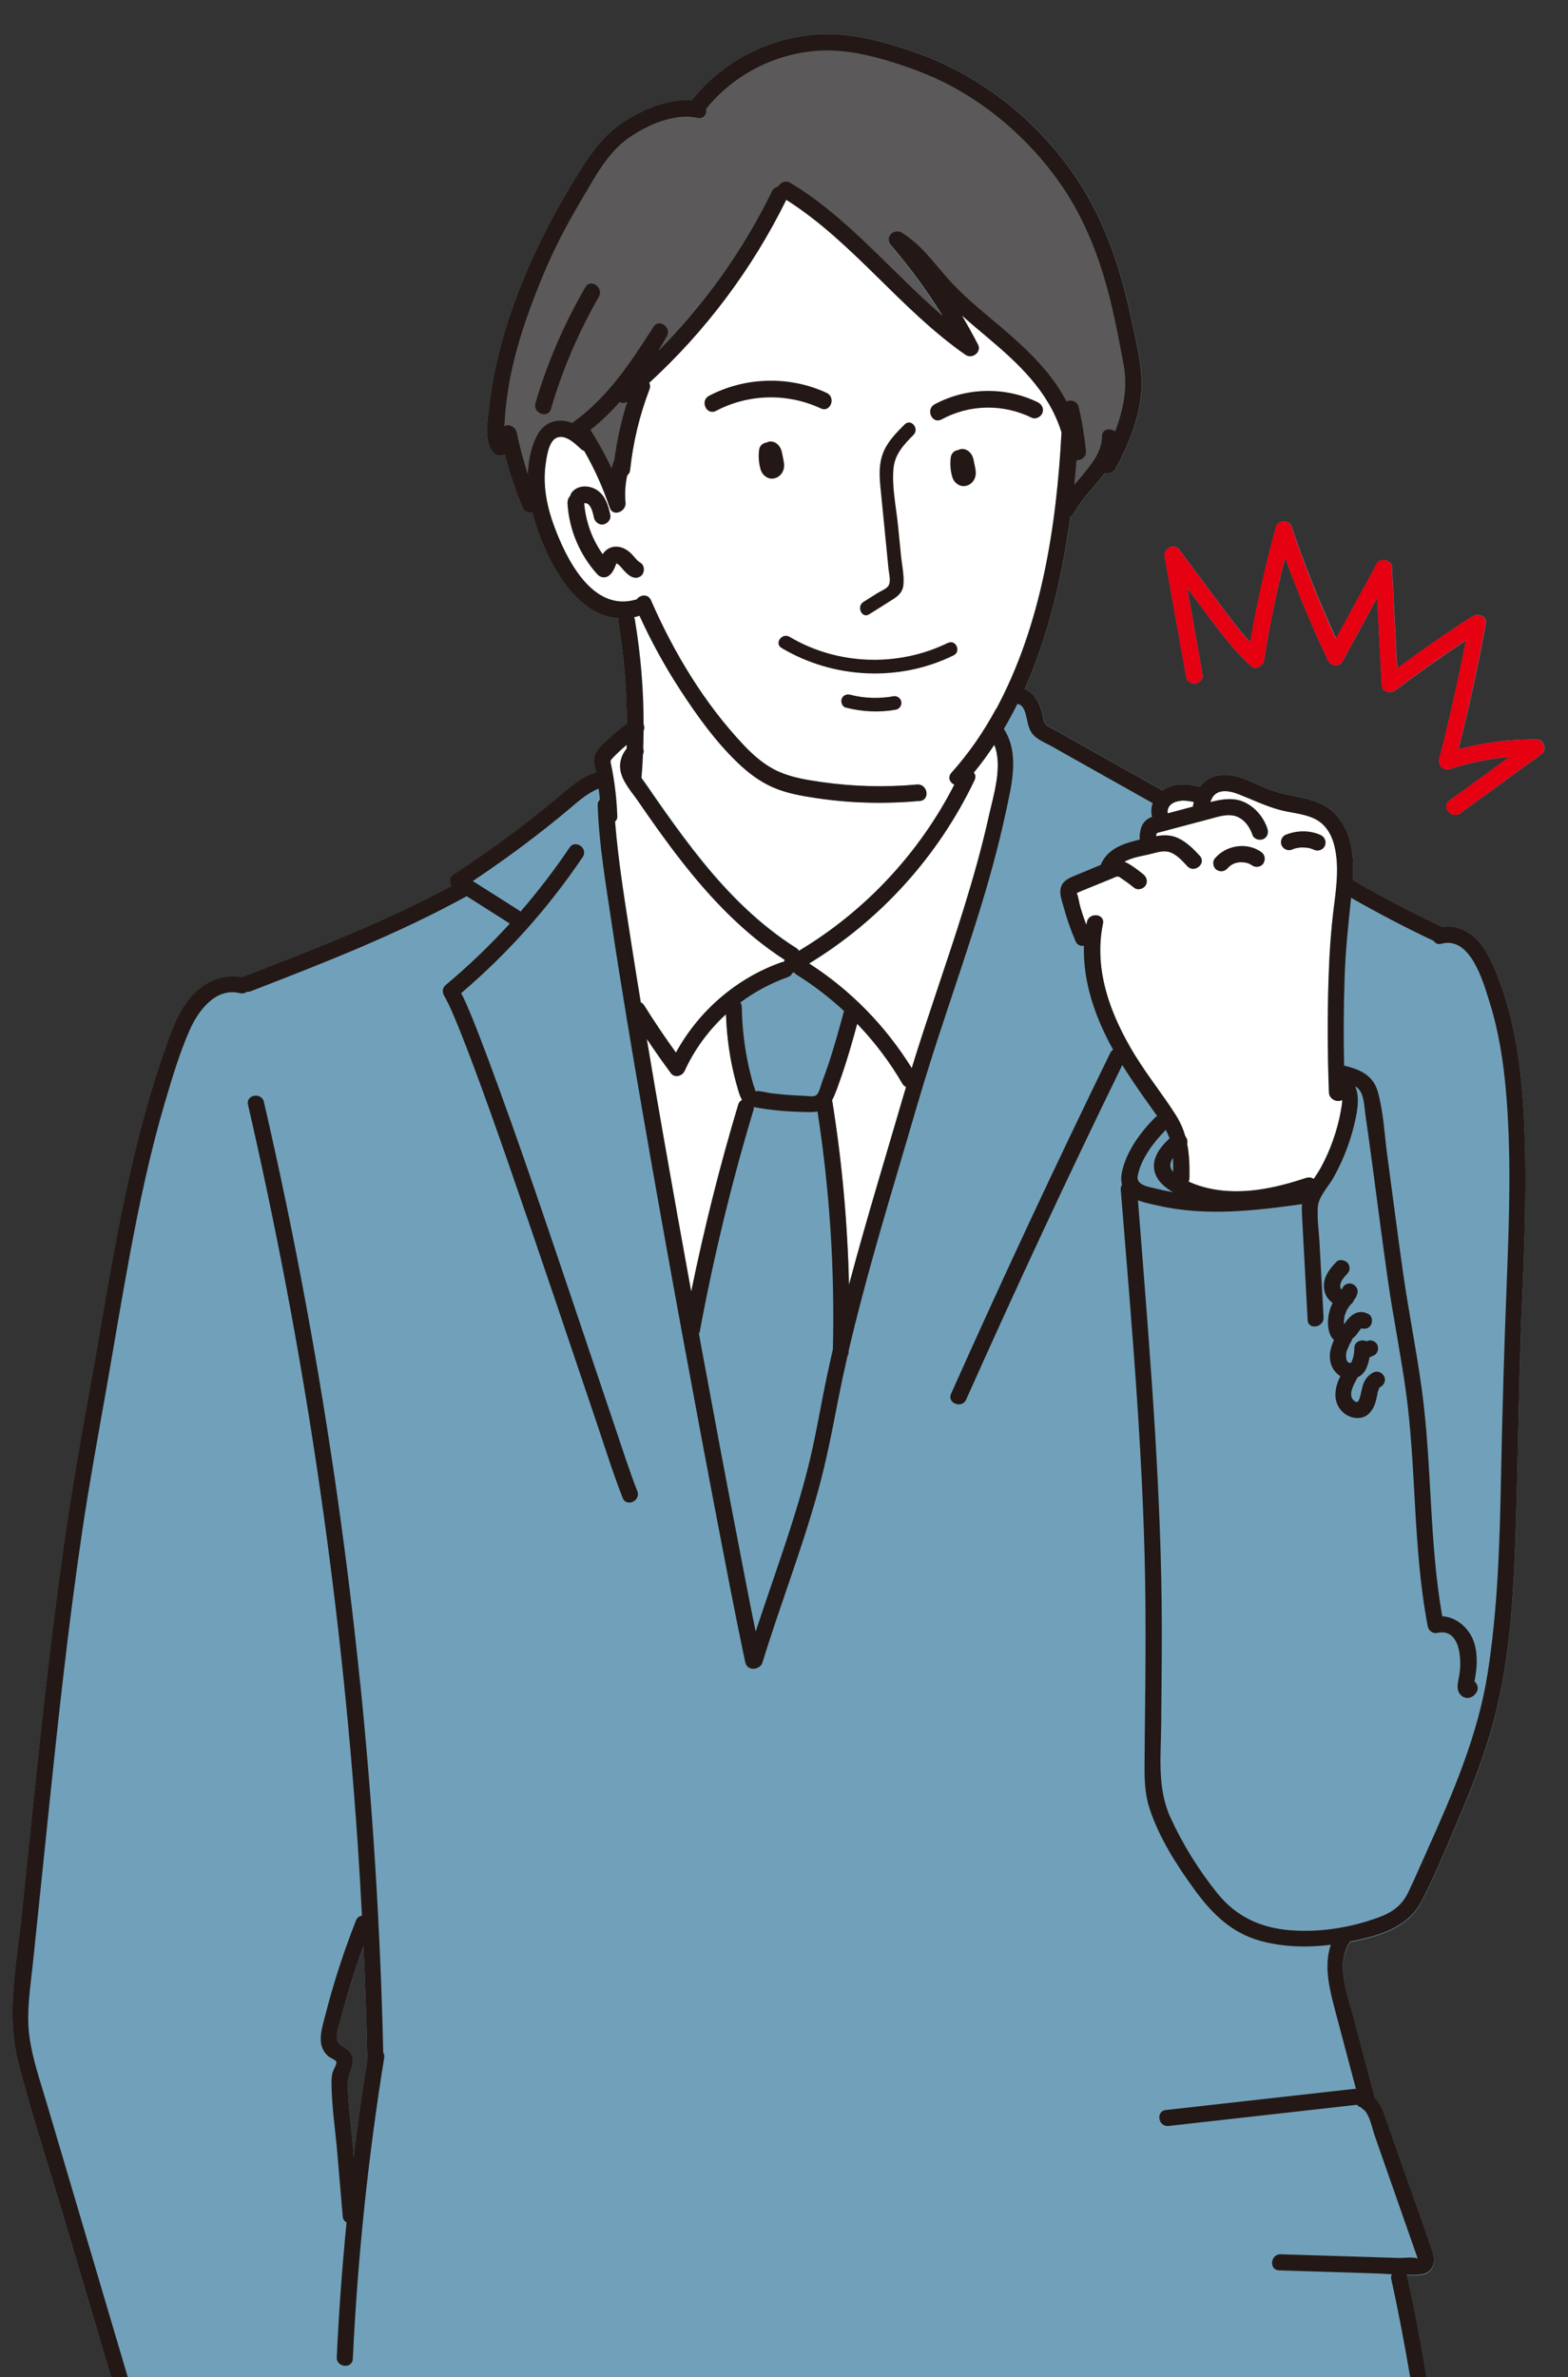 <?xml version="1.0" encoding="UTF-8"?>
<svg id="data" xmlns="http://www.w3.org/2000/svg" version="1.1" viewBox="0 0 1970 2985.9">
  <rect x="0" y="0" width="1970" height="2985.9" fill="#333333" stroke="none"/>
  <!-- Generator: Adobe Illustrator 29.4.0, SVG Export Plug-In . SVG Version: 2.1.0 Build 152)  -->
  <defs>
    <style>
      .st0 {
        fill: #71a1ba;
      }

      .st1 {
        fill: #231815;
      }

      .st2 {
        fill: #fff;
      }

      .st3 {
        fill: #e50012;
      }

      .st4 {
        fill: #5b5959;
      }
    </style>
  </defs>
  <path class="st0" d="M1792.7,2988.6c-7.2-42.9-15.2-85.7-24.6-128.3-.2-.8-.4-1.5-.7-2.1,5.7.1,11.4,0,16.9-.5,15.6-1.5,20.1-14,15.7-27.7-12.3-37.6-26.2-74.8-39.3-112.2-6.5-18.7-13.1-37.4-19.6-56.1-3.3-9.4-7-18.5-13.4-25.3-8.9-33.5-17.8-67-26.7-100.5-7.6-28.6-22.9-66.6-5.9-94.5.4-.6.6-1.2.8-1.8,33.9-6.7,72.1-16.8,89.3-49.3,19-35.9,34.3-74.6,50.2-111.9,16-37.8,30.7-76.4,41.3-116.1,21.9-82,25.5-168.8,28.1-253.2,2.7-87.8,3.4-175.5,7.1-263.2,3.6-84.6,7.1-169.5,2-254.2-2.3-39.1-7-78.3-16.7-116.4-4.8-18.8-10.8-37.4-18.3-55.3-6.6-15.7-14.3-32.1-27.5-43.4-11-9.4-25.6-14.3-39.8-11.9-.7-.5-1.3-1-2-1.4-37.3-17.6-73.9-36.8-109.6-57.5-.1,0-.3,0-.4-.2,1.4-22.8.2-46.7-10.2-66.8-6.8-13-17.2-23.7-30.7-29.7-19.1-8.4-41.1-9.4-60.9-16.3-20.9-7.3-41.7-22-64.9-19.1-11.2,1.5-19.2,6.9-24.8,14.6-13.7-3.3-28-5.1-41.3,1.1-2.2,1-4.2,2.3-6.1,3.7-.6-.5-1.2-1-2-1.5-35.9-20.2-71.7-40.4-107.6-60.5-8.6-4.8-17.1-9.6-25.7-14.5-3.3-1.9-8.4-3.6-11.1-6.4-3.2-3.2-3.4-9.1-4.4-13.4-3.1-13.1-9.8-26.6-22.5-31,30.6-68.3,47.6-143.5,57.6-216.5,0,0,0,0,0-.1,1.8-1,3.4-2.5,4.5-4.6,9.6-18.3,26.3-33.4,38.9-50.5,4.8,1.3,11-.5,13.7-5.6,15.3-28.8,28.3-59.8,31.7-92.5,3.2-31.1-5.3-62.8-11.7-93.1-12.8-61.3-31.8-120.9-66-173.8-33.3-51.4-78.8-95.8-131.1-127.7-26-15.9-53.7-28.7-82.6-38.2-33.5-11.1-68.5-20.7-104.1-20.3-65.7.7-128.4,31.8-169.1,83.3-26.4-2.1-54.6,8.9-76.9,21.4-31.2,17.6-49.6,44-68,73.9-42.6,69.5-78,143.9-97.7,223.3-5.2,21.1-9.3,42.4-11.6,64-1.9,17.9-7.8,45.1,5.1,60,3.4,3.9,10,5,14.2,1.9,5.9,22.9,13.4,45.4,22.4,67.3,2.4,5.7,7.7,6.9,12.2,5.3.5,1.9.9,3.8,1.4,5.6,13.6,48.5,49.5,124.4,107.1,127.7-.5,1.5-.8,3.3-.4,5.2,7.1,42.2,10.6,84.7,10.7,127.3-7.3,5.6-14.5,11.4-21.2,17.7-7.6,7.1-18.9,15.5-19.9,26.7-.5,5.4,1.3,10.9,2.3,16.2,0,.3.1.6.2,1-.6,0-1.2.2-1.9.4-15.8,5.2-28.5,16-41.1,26.6-14.6,12.3-29.5,24.4-44.7,36.1-29.8,23.1-60.6,44.9-92.2,65.4-4.4,2.9-4.6,9.7-1.7,13.9-83.7,44.9-172.3,79.6-260.8,113.9-.8.3-1.5.7-2.1,1.1-21.7-4-43.1,3.4-59.2,18.9-19,18.4-28.3,43.9-36.9,68.3-19.8,55.6-34.9,112.7-47.6,170.3-13.2,59.7-23.7,119.9-34,180.1-10.2,59.4-21.4,118.7-31.4,178.2-20.8,123.9-35.3,248.8-48.6,373.8-6.7,63.5-13.2,127-19.8,190.5-6.2,59.6-19.4,122-4.5,181,17.2,68,39.5,135,59.4,202.3,19.4,65.7,38.9,131.4,58.3,197.1h1652.3ZM428.5,2535.2c7.9-30.5,17.3-60.6,28.1-90.3,2.1,45.9,3.7,91.8,4.7,137.8,0,1.2.3,2.2.6,3.2-6.6,41.1-12.4,82.3-17.5,123.7-.2-2.9-.5-5.8-.8-8.7-2.3-27.3-6.3-55-6.9-82.4-.4-15.9,14.9-30.6-.5-43.9-5.2-4.5-12.2-5.8-13.1-13.6-.9-8.2,3.3-18.1,5.3-25.8Z"/>
  <path class="st0" d="M804.8,706.9c-4.8-2.7-7.3-7.1-11.4-11.2-4.7-4.7-10.7-8.4-17.5-9-7.1-.7-13.7,2.5-17.9,8.2-.3.4-.4.8-.7,1.2-13.3-18.8-21.3-40.7-23.2-63.8,0,0,0,0,.1-.1,0,0,.1,0,.2,0,.2,0,.3,0,.5,0,.6,0,1.1,0,1.7.2.6.2,1.2.4,1.8.7.5.3,1.1.7,1.6,1.1.7.7,1.3,1.5,1.9,2.3,1.1,2,2,4,2.7,6.1.7,2.6,1.4,5.2,2,7.8,1.2,5.3,6.4,9.7,12.1,8.5,5.3-1.2,9.7-6.4,8.5-12.1-2.4-11-5.7-22.5-15-29.8-8.8-6.9-23.3-8.4-31.8-.1-1.8,1.8-3.1,3.8-3.5,6.3-2.5,2.3-3.7,5.8-3.5,9.5,1.9,32.8,15.5,64.8,37.6,89,3.8,4.2,10.1,5.1,14.7,1.4,4-3.2,6.2-7.6,8-12.3.4-1,.8-2,1.2-3,0,0,0,0,0,0-.6.1-2-1.1,0,0,.1-.3.3-.6.4-.9-.2.4-.2.5-.2.5,0,0,0,0,0,0,0,.2,0,.3-.2.4,0,0,.2,0,.3.1-.3-.1-.3-.2-.3-.1,0,0,0,0,0,0,.2.1,1.3.8.8.5-.1,0,1.5,1,1.9,1.3,1.3,1,2.6,2.7,4.1,4.4,3.3,3.8,6.7,7.7,11.1,10.2,4.9,2.8,11,2.5,14.6-2.4,3-4.2,2.6-11.8-2.4-14.6Z"/>
  <path class="st0" d="M774.8,707.5h0s0,0,0,0Z"/>
  <path class="st0" d="M774.8,707.5s0,0,0,0c0,0,0,0,0,0,0,0,0,0,0,0,0,0,0,0,0,0Z"/>
  <path class="st0" d="M774.8,707.5s0,0,0,0c0,0,0,0,0,0,0,0,0,0,0,0Z"/>
  <path class="st0" d="M692.2,513.6c14.4-49,34.5-96.3,60.1-140.6,6.7-11.5-10.2-23.8-16.9-12.2-26.5,45.9-47.7,94.5-62.6,145.4-3.8,12.8,15.7,20.3,19.5,7.4Z"/>
  <path class="st0" d="M1031.2,513c12.2,5.7,19.5-13.9,7.4-19.5-46.5-21.7-102.5-20.2-147.8,3.7-11.8,6.2-3.2,25.2,8.8,18.9,40.9-21.5,89.8-22.6,131.6-3.1Z"/>
  <path class="st0" d="M1182.9,526.9c35.2-19.2,77.3-19.8,113.3-2.2,5.1,2.5,11.6-1.1,13.5-6,2.2-5.7-1-11-6-13.5-40.5-19.8-89.9-18.8-129.5,2.7-11.7,6.4-3.1,25.4,8.8,18.9Z"/>
  <path class="st0" d="M982.5,568.8c-.9-4.6-2.8-8.6-6.5-11.5-1.9-1.5-4.3-2.5-6.7-2.7-2-.2-4.2.2-6,1.1-.2.1-.4.3-.6.4-4.7.7-8.4,4.1-9.1,9.1-.8,5.8-.6,11.9.3,17.6.5,3,1.2,6,2.3,8.8,1.6,3.9,4.7,7,8.7,8.7,4.7,2,10.4.6,14.2-2.5,3.4-2.8,5.5-7.1,5.9-11.5.3-3.3-.4-6.6-1-9.8-.5-2.6-1.1-5.1-1.6-7.7Z"/>
  <path class="st0" d="M975.5,571.9c-.5.5-.9,1-1.4,1.4,0,0,0-.2,0-.2.4-.4.9-.7,1.3-1.2Z"/>
  <path class="st0" d="M1216.8,566.7c-1.9-1.5-4.3-2.5-6.7-2.7-2-.2-4.2.2-6,1.1-.2.1-.4.3-.6.4-4.7.7-8.4,4.1-9.1,9.1-.8,5.8-.6,11.9.3,17.6.5,3,1.2,6,2.3,8.8,1.6,3.9,4.7,7,8.7,8.7,4.7,2,10.4.6,14.2-2.5,3.4-2.8,5.5-7.1,5.9-11.5.3-3.3-.4-6.6-1-9.8-.5-2.6-1.1-5.1-1.6-7.7-.9-4.6-2.8-8.6-6.5-11.5Z"/>
  <path class="st0" d="M1216.3,581.3c-.5.5-.9,1-1.4,1.4,0,0,0-.2,0-.2.4-.4.9-.7,1.3-1.2Z"/>
  <path class="st0" d="M1092.3,771.4c10-6.3,20.1-12.5,30-18.9,7-4.5,12-9.3,12.8-18,1.1-11.5-1.9-24.5-3-35.9-1.3-13-2.6-26-3.9-39-2.3-23-7.8-48-5.6-71.2,1.6-17.8,13-30,25.1-42.1,7.8-7.8-3.1-21.1-11-13.3-10.7,10.7-21.9,21.9-27.4,36.4-6.6,17.4-3.7,36.2-2,54.1,2.4,24.6,4.9,49.2,7.3,73.8.6,5.8,1.1,11.6,1.7,17.4.6,5.8,3.6,16.8-.7,21.9-3,3.6-10,6.3-14,8.9-5.6,3.5-11.1,7-16.7,10.5-9.3,5.8-2.1,21.5,7.2,15.6Z"/>
  <path class="st0" d="M1122.3,874.6c-17.8,3.1-36.4,2.6-53.7-1.9-4.5-1.2-9.3.3-11.1,5-1.5,4,.5,9.9,5,11.1,20.6,5.3,41.9,6.4,62.9,2.7,4.6-.8,7.8-5.4,7-10-.8-4.6-5.4-7.8-10-7Z"/>
  <path class="st0" d="M1190.9,807.5c-62.6,30.7-138.9,28.1-198.9-7.6-9.5-5.6-19.6,8.3-10.1,14,65.3,38.9,147.8,42.9,216.2,9.3,9.9-4.9,2.7-20.5-7.2-15.6Z"/>
  <path class="st0" d="M1584.9,1070.4c-18.2-13.1-44.5-9-58.7,8-3.4,4.1-2.1,11.3,2.3,14.2,4.9,3.2,10.5,2.1,14.2-2.3,0,0,.4-.5.6-.7.7-.7,1.4-1.3,2.1-1.9.6-.5,1.3-.9,1.9-1.3.4-.2.8-.5,1.2-.7.8-.4,1.6-.8,2.4-1.1.4-.2.8-.3,1.2-.4.2,0,.8-.3,1-.3.5-.1.9-.2,1.4-.3.9-.2,1.9-.4,2.9-.5.4,0,.8,0,1.2-.1.2,0,.4,0,.7,0,0,0,0,0,0,0,.2,0,.4,0,.6,0-.2,0-.2,0-.4,0,.4,0,.8,0,1.1,0,1.8,0,3.5.5,5.2.7.4.1.8.2,1.2.4.9.3,1.8.6,2.7,1,.3.1.5.2.8.4.8.5,1.6,1,2.4,1.5,4.3,3.1,11.2,2.3,14.2-2.3,3-4.6,2.3-10.9-2.3-14.2Z"/>
  <path class="st0" d="M1565.8,1083.5c-.6-.2-1-.3,0,0h0Z"/>
  <path class="st0" d="M1558.6,1082.9c-.4,0-.3.2,1,0,0,0-.2,0-.2,0-.3,0-.5,0-.8,0Z"/>
  <path class="st0" d="M1623.7,1067c.7-.3,1.3-.5,2-.8,0,0,.1,0,.2,0,0,0,1.4-.4,1.6-.5.6-.1,1.2-.3,1.8-.4,2.1-.4,4.3-.6,6.5-.8,3,0,6,.3,9,.9,2.3.6,4.7,1.3,6.9,2.3,4.9,2.1,11.5-.8,13.1-5.9,1.8-5.4-.7-10.8-5.9-13.1-13.8-6.1-29.8-5.8-43.7-.1-4.9,2-7.4,8.8-4.9,13.5,2.6,5.1,8.2,7.1,13.5,4.9Z"/>
  <path class="st0" d="M1685.7,1619.5c0,0,0-.2,0-.2,0,0-.1,0-.3.4,0,0,.1,0,.2,0,0,0,0,0,0-.1Z"/>
  <path class="st0" d="M1685.4,1619.7s0,0,.1,0c0,0,0,0-.1,0,0,0,0,0,0,0Z"/>
  <path class="st0" d="M1685.5,1619.7s0,0,0,0c0,0,0,0,0,0,0,0,0,0-.1,0,0,0,0,0,0,0Z"/>
  <path class="st0" d="M1704.6,1761.2s0,0,0,0c0,0,.1,0,.2,0,0,0,.2,0,.3,0,0,0,.2,0,.3-.1,0,0,0,0,.1,0,0,0,0,0,0,0,0,0,0,0,0,0,0,0,0,0,0,0,0,0,0,0-.1,0,0,0,0,0,0,0-.2,0-.4,0-.6.1,0,0,0,0,0,0,0,0,0,0,0,0Z"/>
  <path class="st0" d="M1725.4,1724c-6.9,3.3-11.3,9.7-13.4,16.9-1,3.5-1.7,7.1-2.5,10.6,0,.1-.1.5-.2.9-.1.4-.2,1-.3,1.2-.4,1.4-.8,2.7-1.3,4-.2.5-.5,1.1-.7,1.6,0,0,0,0,0,0-.3.4-.6.8-.9,1.2,0,0-.2.2-.2.2,0,0-.2.2-.3.2,0,0-.1,0-.2,0,0,0,0,0,0,0,0,0,0,0,0,0,0,0,0,0,0,0,0,0,0,0,0,0,0,0-.1.1-.2.2,0,0-.1,0-.2,0,0,0-.2,0-.2.1,0,0,0,0-.1,0-.1,0-.2,0-.3,0,0,0,.1,0,.2,0,0,0-.2,0-.2,0,0,0,0,0,0,0,.1,0,.2,0,.3,0,0,0,0,0,0,0-.2,0-.5,0-.7,0,0,0-.1,0-.2,0-.5-.2-1-.4-1.5-.6-.2-.1-.4-.2-.5-.4-.7-.5-1.4-1.1-2.1-1.7,2.3,1.7.6.5-.1-.4-.2-.2-.4-.5-.6-.7,0,.2.1.3.2.5,0-.2-.2-.5-.4-.7,0,0,0-.1-.1-.2-.2-.3-.3-.6-.3-.6,0-.1-.2-.3-.2-.4-.1-.2-.2-.5-.3-.8-.2-1-.3-1.9-.5-2.9,0-.6,0-1.1,0-1.7,0-1.2.3-2.4.5-3.6.2-.6.3-1.2.5-1.7.8-2.5,1.8-5,3-7.4.2-.5.4-.9.7-1.4.1-.2.2-.4.3-.6.6-1.1,1.3-2.2,1.9-3.3.4-.7.8-1.5,1.1-2.2,3.8-1.7,7-4.5,9.3-8.1,2.5-4,3.9-8.4,5-12.9.3-1.5.6-3,.9-4.4,2.5-.6,4.9-1.7,7-3.2,4.3-3.1,4.9-10.4,1.4-14.3-3.4-3.8-8.2-4.3-12.4-2.3-5.9-3.3-15,.3-15.1,7.8,0,2-.1,4-.4,6-.1,1-.3,2-.4,3,0,.2-.1.8-.2,1.3-.3,1.8-1,3.7-1.6,5.4-.3.8-.6,1.6-.9,2.3-.1.2-.3.4-.4.6,0,.1-.2.3-.3.4,0,0,0,0,0,0-.4,0-.7.1-1.1.2,0,0-.2,0-.3,0-.2,0-.4,0-.5,0-.5-.2-1-.3-1.4-.5,0,0,0,0,0,0-.2-.2-.5-.3-.7-.5-.3-.4-.7-.8-1-1.1,0,0,0,0,0,0,0,0,0-.1-.1-.2-.3-.6-.6-1.3-.9-2,0-.2,0-.3-.1-.5-.1-.6-.2-1.2-.3-1.7,0-.5-.1-1-.2-1.6,0-.3,0-.7,0-1,0-.8.1-1.6.2-2.4,0-.4.1-.8.2-1.2.1-.5.1-.7.1-.7.3-1.5,1.1-3.2,1.6-4.4.7-1.8,1.6-3.6,2.4-5.4.4-.9.9-1.8,1.4-2.6.3-.5,1.8-3.4.5-.9.7-1.2,1.2-2.4,1.5-3.6,1.7-1.4,3.4-3,4.8-4.6,1.1-1.3,2-2.6,2.9-4,.5-.8,1-1.5,1.6-2.2.2-.3.4-.5.7-.8.2-.2.2-.3.2-.3.5-.4,1-.8,1.4-1.1,4.1,1.2,8.6.5,11.2-3.5,2.8-4.2,2.6-11.4-2.3-14.2-5.4-3.1-11.1-3.8-16.9-1.2-4.4,2.1-8,5.7-11,9.5-1.1,1.4-2,2.9-3,4.3-.1-.7-.4-2.1-.2-2.5,0,1.6,0,1.8,0,.6,0-.5,0-.9,0-1.4,0-.9,0-1.9.2-2.8,0-.9.2-1.9.4-2.8,0-.5.2-.9.3-1.4.2-1.1.2-.9-.2.6-.2-.4.6-2.3.8-2.7.3-.9.6-1.8.9-2.6.3-.9.7-1.7,1.1-2.6.1-.3.3-.5.4-.8,1-1.6,2-3.1,3.1-4.6.5-.6,1.1-1.8,1.8-2.1-1,1-1.1,1.2-.3.4.3-.3.7-.7,1-1,1.3-1.2,2.2-2.8,2.8-4.5,2.6-2.8,4.1-6.1,4.8-10,1-5.2-4-10.8-9.1-11.1-5-.3-8.6,2.6-10.3,6.9,0,0,0,.1,0,.2,0,0,0,0,0,.1,0,0,0,0,0,0,0,0,0,0,0,0,0,0,0,0,0,0,0,0,0,0,0,0,0,0,0,0,0,0,0,0,0,0,0,0,0,0,0,0,0,0,0,0,0,0,0,0,0,0,0,0,0,0,0,0,0,0,0,0,0,0,0,0,0,0,0,0,0,0,0,0,0,0,0,0,0,0,0,0,0,0,0,0,0,0,0,0,0,0,0,0,0,0,0,0,0,0,0,0,0,0,0,0,0,0,0,0,0,0,0,0,0,0,0,0,0,0,0,0,0,0,0,0,0,0,0,0,0,0,0,0,0-.1,0-.2,0-.3,0,.1,0,.2-.1.3-.1,0-.3,0-.4,0-.2,0-.3,0-.5,0,0,0-.1-.1-.2-.2,0,0-.1-.1-.2-.2-.1-.3-.3-.5-.4-.8,0-.1-.1-.2-.2-.4-.1-.5-.3-1.1-.4-1.5,0-.1,0-.3,0-.4,0-1.1.1-2.2.3-3.3.3-1,.6-2.1,1.1-3.1,0-.2.2-.3.2-.5.4-.7.9-1.4,1.3-2.1.9-1.3,1.9-2.6,2.9-3.8.6-.7,1.2-1.4,1.8-2,.2-.2.4-.5.5-.5,0,0,0,0,.1-.1,0,0,0,0,0,0,1.9-2,3.3-3.9,3.5-6.7.2-2.5-.6-5.5-2.3-7.4-3.3-3.7-10.4-5.5-14.3-1.4-4.9,5.1-9.1,10-12.3,16.3-2.8,5.5-3.8,11.9-3,18.1,1,7,5.1,13.3,10.8,17-4.2,8.3-6.3,17.6-5.8,27.2.3,6.9,2.1,14.9,7.6,19.4-2.1,4.5-3.8,9.1-4.7,14.1-1.3,6.9-.4,15.1,3.1,21.3,2.4,4.3,5.7,7.6,9.7,10-4,8-6.8,16.4-6.3,25.7.5,9.5,6.1,18.6,14.3,23.3,8.9,5.1,20.4,5.5,28.1-2.2,6.3-6.2,8.2-14.1,10-22.5.1-.6.3-1.3.4-1.9,0,0,0-.2,0-.4,0,0,0-.2,0-.3,0-.4.2-.8.3-1.2,0,.4-.1.7-.2.9,0,0,0,0,0-.1.4-1.6.9-3.3,1.5-4.9.1-.3.2-.6.4-.9-.1.2-.1.2-.3.4.1-.2.2-.3.3-.5,0,0,0,0,0-.1.2-.4.5-.8.6-.9-.2.1-.2.2-.5.4.2-.2.4-.4.6-.6,0,0,0,0,0,0,0,0,.1-.1.2-.2,0,0,.1,0,.2,0,0,0,0,0,.1-.1,0,0,0,0,0,0,0,0,.1,0,.2-.1,4.8-2.3,7.5-8.6,4.9-13.5-2.5-4.8-8.4-7.4-13.5-4.9Z"/>
  <path class="st0" d="M1709.1,1668.1c-.2,0-.3,0-.4,0-.1,0-.1,0-.2,0-.1,0-.5-.3-1.2-.6.6.3,1.2.5,1.8.7Z"/>
  <path class="st0" d="M1715.6,1685.6c.2,0,.4-.1.5-.2-.4.2-.9.3-1.3.6.5-.3.6-.4.8-.5Z"/>
  <path class="st0" d="M1685.2,1620s0,0,0,0c0,0,0,0-.1,0,0,0,0,0,0,0,0,0,0,0,.1,0Z"/>
  <path class="st0" d="M1685.3,1620.3c0,0,.1,0,.2-.2-.1.4-.3.8-.4,1.2,0-.4.2-.7.2-1.1Z"/>
  <path class="st0" d="M1685.3,1620.1s0,0,0-.1c0,0,0,0,0,0,0,0,0,0,0,.1Z"/>
  <path class="st0" d="M1685.2,1619.9s0,0,0,0c0,0,0,0,0,0,0,0,0,0,0,0,0,0,0,0,0,0Z"/>
  <path class="st0" d="M1685,1620.1s0,0,0,0c0,0,0,0,0,0,0,0,0,0,0,0Z"/>
  <path class="st0" d="M1686,1619.4c0,0,.1-.2,0-.1-.1,0-.3.2-.4.3,0,0,0,0,0,0,1.1-.8,1-.6.4-.2Z"/>
  <path class="st0" d="M1685.5,1619.8s0,0,0,0c0,0,0,0,0,.1,0,0,0,0,0,0,0,0,0,0,0-.1,0,0,0,0,.1,0Z"/>
  <path class="st0" d="M1685.3,1619.8s0,0,0,0c0,0,0,0,0,0,0,0,0,0,0,0,0,0,0,0,0,0Z"/>
  <path class="st0" d="M1685.4,1619.7s0,0,0,0c0,0,0,0,0,0,0,0,0,0-.1,0,0,0,.2,0,.3,0Z"/>
  <path class="st0" d="M1706.7,1760s0,0,0,0c0,0-.2.2-.3.3.2-.2.3-.3.3-.4Z"/>
  <path class="st0" d="M1704.2,1761.3s0,0,0,0c0,0-.2,0-.2,0,0,0,.1,0,.2,0Z"/>
  <path class="st0" d="M1704.3,1761.3c.1,0,.2,0,.3,0-.3.1-.5,0-.3,0Z"/>
  <path class="st0" d="M1705.6,1761.2c0,0,.1,0,.2-.1,0,0,0,0-.2.1Z"/>
  <path class="st0" d="M1733.6,1742.6c.2-.2.4-.3.3-.2-.1,0-.2.1-.3.2Z"/>
  <path class="st0" d="M1699,1757.4c-.3-.6-.5-.9-.5-.9.1.3.3.5.4.8,0,0,0,.1.1.2Z"/>
  <path class="st0" d="M1733.5,1742.7c-.1,0-.2.2-.3.3,0,0,0,0,0,0,.2-.2.5-.4.6-.5,0,0,0,0,0,0,0,0,0,0-.1,0Z"/>
  <path class="st0" d="M1733.1,1743.2s0,0,0,0c0,0,0,0,0,0Z"/>
  <path class="st0" d="M1733,1743.3c0,0,0-.2.2-.2,0,0,0,0,0,0,0,0,0,0,0,.2Z"/>
  <path class="st0" d="M1730.2,1751.1c0,.2,0,0,.2-1,0,.2,0,.4-.1.5,0,.1,0,.3,0,.4Z"/>
  <path class="st0" d="M1732.4,1744.2c.3-.5.5-.8.6-.9-.2.3-.4.6-.6.9,0,0,0,0,0,0Z"/>
  <path class="st0" d="M1801.4,1182c1.8,2.9,5.2,4.7,9.7,3.5,36.7-9.9,52.8,49,60.6,74.2,11.2,35.7,17,73,20.3,110.3,7,79.5,4.2,159.8,1.1,239.4-3.3,82.7-5.7,165.3-7.3,248.1-1.6,81.6-4.1,163.9-16.8,244.6-12.2,77.5-43.6,150.2-75.5,221.2-8,17.7-15.6,35.7-24,53.2-8.3,17.2-20.2,25.6-37.7,32-34.8,12.8-73.4,19-110.4,16.1-37.2-2.9-68.1-16.9-91.7-46.2-23.5-29.1-43.5-61.3-59.1-95.3-16.9-36.7-12.1-77-11.7-116.4.4-40.6.8-81.2.8-121.8-.3-164.6-13.7-328.9-26.5-492.9-1.2-14.8-2.3-29.5-3.5-44.3,8.3,3.2,17.6,4.9,25.4,6.7,59.4,13.6,121.1,6.5,180.7-1.9-.5,5.7-.1,11.6.2,17.5.8,14.2,1.5,28.5,2.3,42.7,1.5,28.5,3.1,56.9,4.6,85.4.7,13,20.7,9.4,20-3.5-1.7-31.3-3.4-62.6-5.1-93.9-.8-14.6-3.1-30-2.1-44.6.9-13.3,13.6-25.9,19.9-37.3,13-23.4,22.3-48.3,27.7-74.5,2.8-13.2,4.5-28-.8-39.7,1,.6,2.1,1.2,3,2,8.4,7.5,8.2,22.1,9.7,32.4,3.4,23.6,6.7,47.3,9.8,70.9,6.2,46.7,12.2,93.5,18.9,140.1,6.7,46.2,16,91.9,22.4,138.1,6.3,46.2,8.6,92.8,11.2,139.4,2.9,52,6.4,104.1,16.2,155.4,1,5.2,6.3,9.5,11.8,8.2,28.9-6.5,30.9,33,28.1,51.3-1.3,8.9-5.7,20.4,2.3,27.4,7.1,6.2,16.5,2,19.9-5.8,1.5-3.4.5-7.3-1.7-10.1-.3-.3-.5-.7-.8-1-.2-.3-.5-.5-.8-.8,0-.2,0-.5,0-.6.5-3,1.1-6,1.5-9,.8-6,1.4-12,1.2-18.1-.2-10.2-1.9-20.6-6.9-29.7-7.5-13.5-21.1-23.5-36.3-24.4-16.5-93.8-12.9-189.5-25.6-283.8-6.6-49-16.5-97.5-23.5-146.4-7.1-49.4-13.3-99-20-148.5-3.6-26.5-4.8-55.2-12.1-80.9-5.8-20.5-23.3-27.9-42.2-32.2-.8-36.5-.6-72.9.6-109.4,1.1-34.2,4.6-67.5,8.2-101.5,33.9,19.4,68.6,37.6,103.9,54.3Z"/>
  <path class="st0" d="M1464.6,1419.4c1.8,3.5,3.4,7,4.7,10.7-13.4,12.1-25.6,29-16.6,47.5,4.1,8.3,12,14.8,21,19.9-7-1.2-14-2.5-20.8-4.3-9.4-2.4-26-4-23.5-16.7,4.1-20.8,20-41.8,34.6-56.5.2-.2.3-.4.5-.6Z"/>
  <path class="st0" d="M1471,1460c.6-2,1.6-3.8,2.7-5.6.3,5.8.3,11.7.2,17.5-2.9-3-4.5-6.7-2.9-11.9Z"/>
  <path class="st2" d="M1529.9,995.4c8.3-3.8,18.4-.9,26.4,2.2,17.7,6.9,34.3,15.1,52.8,19.9,16,4.1,35.2,4.7,48.9,14.7,9.4,6.8,15.1,17.7,18,28.7,6.6,25.1,3,52.2-.2,77.6-3.9,30.3-5.8,60.5-6.8,91.1-1.5,47.5-1.3,94.9.5,142.4.4,9.3,11,12.9,16.7,9.4,0,5.1-1.2,10.4-1.7,13.5-2.2,12.9-5.7,25.6-10.1,37.9-4.1,11.6-9.1,22.8-15,33.6-2.7,4.9-5.9,9.6-9,14.3-2.5-1.7-5.8-2.5-9.4-1.3-35.4,11.7-72.9,20.4-110.3,15.3-12.9-1.8-25.8-5.2-37.6-10.8.7-1.2,1.1-2.7,1.1-4.4.3-15.1-.2-29.3-2.9-43.1,1-3.3,0-6.8-2.3-9.4-2.6-8.9-6.3-17.7-11.7-26.3-15.8-25.1-34.6-48.2-50.2-73.5-30.8-50-53.5-107.6-41.3-167,2.6-12.8-17.6-14.6-20.2-1.9-.2,1.1-.4,2.3-.6,3.4-2.7-7.2-5.3-14.4-7.4-21.8-1.7-5.9-2.4-12.5-4.6-18.2,2-.8,7.1-3.1,7.6-3.3,12.4-5,24.7-10.1,37.1-15.1,2-.8,4.7-2.5,7-2.3,1.6.1,3.2,1.5,4.5,2.4,5.4,3.6,10.7,7.5,15.7,11.6,4.2,3.5,11.1,1.9,14.2-2.3,3.4-4.7,1.9-10.7-2.3-14.2-5.8-4.8-11.9-9.4-18.3-13.3-1.9-1.1-3.7-2-5.6-2.6,10.1-6,24.1-7.6,34.3-10.3,8.7-2.2,17.1-4.9,25.6-.7,7.5,3.7,13.4,10.2,19,16.3,8.8,9.6,24.5-3.3,15.7-12.9-8-8.7-16.5-17.3-27.4-22.3-9.1-4.2-18.3-4-27.5-2.3,0-1.2.2-2.3.7-3.1.9-1.7,2-1.4,4.2-2,7-1.9,14-3.7,21-5.6,13.6-3.6,27.1-7.2,40.7-10.8,11.4-3,24.7-7.9,36.1-2.7,9.5,4.3,15.3,13.3,18.6,22.8,1.8,5.2,8.9,7,13.5,4.9,5.4-2.4,6.7-8.3,4.9-13.5-4.8-13.9-14.7-25.9-28-32.4-14-6.8-29-4.2-43.5-.5.3-.9.6-1.8,1-2.7.2-.4.5-.6.6-1,0-.2,0-.4.1-.6,1.6-3.2,4-5.9,7.7-7.7Z"/>
  <path class="st0" d="M1477.9,1006.8c.2,0,.2,0,0,0h0Z"/>
  <path class="st2" d="M1468.1,1014.5c0-.1,0-.2.1-.3.3-1,1.5-2.2,2.1-2.9,0,0,0,0,0,0,0,0,0,0,0,0,.5-.4,1-.9,1.5-1.3,0,0,.4-.3.7-.5.3-.2,1.1-.7,1.2-.7,1.2-.6,2.4-1.2,3.7-1.7.1,0,.1,0,.2,0,.7-.2,1.3-.4,2-.5,1.3-.3,2.7-.5,4.1-.7.5,0,1.1-.1,1.6-.2.1,0,.2,0,.3,0,.1,0,.1,0,.3,0,1.5,0,2.9,0,4.4.2,3.2.3,6.4.9,9.5,1.5-.4,1.9-.8,3.9-1.1,5.9-10.5,2.8-21,5.6-31.6,8.4,0-.5-.2-1.1-.3-1.6,0,0,0,0,0-.1,0-.6,0-1.1.1-1.7,0-.1,0-.4.1-.7.1-.4.2-.9.3-1.1.2-.6.4-1.2.7-1.8Z"/>
  <path class="st4" d="M649.3,542.8c-1.4-6.8-9.8-10.6-15.5-7.3.2-1.5.3-3,.4-4.2.5-9.5,1.4-19,2.6-28.4,2.2-17.6,5.5-35.2,9.8-52.4,8.9-35.2,21.4-69.3,35.2-102.8,14-34.1,31-66.4,49.9-98.1,16.1-26.9,31.6-57.2,57.8-75.7,23.7-16.7,57.8-31.9,87.2-25.6,7.8,1.7,11.6-5.1,10.6-11.4,34.2-42.4,85.7-69.2,140.1-72.9,32.5-2.2,64.8,5.2,95.6,14.9,28,8.8,55.2,19.5,80.7,34.2,49.1,28.1,91.6,66.9,124.8,112.7,34.2,47.2,54.7,101.7,68,158.2,3.8,16.3,7.2,32.7,10.3,49.2,3,15.8,7,31.9,6.9,48-.1,20.9-5.3,41.3-12.9,60.8-6.1-4.8-16.5-3.3-16.6,6.5,0,18.3-11.9,33.2-23,46.7-3.9,4.7-7.8,9.3-11.6,14,1-10.2,2-20.5,2.7-30.8,6,.3,12.7-4.1,11.9-11.9-1.9-18.5-4.9-36.7-9-54.8-1.8-7.7-10-10-15.6-6.9-19.6-37.5-50.7-67.1-83.4-94.6-20.4-17.2-41.3-34.1-59.7-53.5-20.8-22-37.5-48.1-63.8-64.1-9.7-5.9-22.3,5.6-14.1,15.1,24,27.8,45.4,57.5,64.7,88.6-63.9-55-117.5-122.4-190.4-166.4-6.3-3.8-12.9-.4-15.6,4.7-3.1.5-6,2.4-7.8,5.9-36,73.9-84.2,141.2-141.9,199.5,3.3-5.6,6.6-11.2,10-16.9,6.7-11.4-9.6-23.6-16.9-12.2-28.3,44.1-57.5,88.9-100.9,119.7-.4.3-.7.6-1,.8-4.3-1.7-8.8-2.8-13.7-2.9-14.3-.4-25.3,7.6-31.3,20.2-6.9,14.6-10,30.7-10.5,46.9-5.6-17.3-10.4-34.8-14.1-52.6Z"/>
  <path class="st4" d="M741.7,539.7c13.4-10.5,25.6-22.1,36.7-34.7,2.9,1.6,6.4,1.5,9.9-.8-7.6,23.9-13,48.6-16.3,73.5-.7.9-1.3,1.9-1.7,3.2-.8,2.6-1.3,5.2-1.9,7.8-7.8-16.8-16.7-33.2-26.7-48.9Z"/>
  <path class="st2" d="M796.5,775.2c1.7-.4,3.4-.7,5.1-1.2.7-.2,1.4-.5,2-.8,14.8,32.5,31.9,63.9,51.4,93.8,20.8,31.9,43.9,64.1,71.5,90.6,13,12.5,27.3,23.5,43.9,30.9,17.7,7.9,37.3,11.2,56.3,14,42.7,6.4,86,7.3,129,3.4,13.4-1.2,9.7-21.8-3.6-20.6-39.7,3.6-79.7,2.6-119.2-3-18.6-2.7-37.7-5.6-55-13.4-16.5-7.4-30.6-19.5-42.9-32.5-49.7-52.4-88.4-116.6-117.1-182.5-3.7-8.6-14-6.9-18.1-1-.5,0-1.1.1-1.6.3-54.5,15.3-87.1-52.1-102.2-93-8.7-23.7-13.9-49.5-10.8-74.8,1.2-9.4,3.6-29.6,12.8-35,11.1-6.6,24.6,6.5,31.8,13.3,1.2,1.2,2.6,1.9,4,2.4,13.1,22.7,23.9,46.6,32.3,71.4,4,11.9,20.8,4.8,19.8-6.2-1.1-11.6-.3-23.2,2.2-34.5,1.9-1.5,3.3-3.8,3.6-6.8,3.7-34.7,11.8-68.6,24.3-101.2,1.2-3.2.9-6-.4-8.3,71.1-65.2,129.5-143.1,172.2-229.7,84.4,53.5,143.4,137.8,225.3,194.7,8.3,5.7,20.5-3.3,15.6-12.9-6.4-12.4-13.2-24.7-20.4-36.7,10.3,9.2,20.9,18.1,31.5,27,39.5,33.2,77.1,67.9,93.4,118.5.1.4.4.6.5,1,0,0,0,0,0,.1-6.3,118.5-25.2,242-82,347.8-15.5,28.8-34.2,55.9-56,80.2-5.2,5.8-1.9,12.2,3.6,14.9-44,86.1-112.3,159.1-195.3,208.7-.7-1.3-1.8-2.5-3.4-3.5-45.4-28.7-83.4-66.5-117.2-108-16.9-20.8-32.8-42.4-48.3-64.3-7.4-10.4-14.6-20.9-21.9-31.5-2-3-4.6-6.3-7-9.8.8-9.8,1.4-19.7,1.8-29.6,1.2-2.5,1.2-5.2.3-7.6.3-7.4.4-14.9.5-22.3,1.3-2.5,1.2-5.3,0-7.7,0-44.1-3.7-88.2-11-131.7-.2-1.2-.6-2.2-1.1-3.1Z"/>
  <path class="st2" d="M1242.2,1025.8c-8.7,39.2-19.7,77.8-31.6,116.2-20.8,66.9-44.6,132.9-65.2,199.9-32.7-52.8-76.6-98-128.9-131.5,90-54.8,162.5-135.1,207.9-230.4,1.8-3.8,1.1-7.1-1-9.5,9.2-11.2,17.8-22.9,25.7-34.9,11.1,26.9-1.2,64.4-6.9,90.3Z"/>
  <path class="st0" d="M949.5,2049.2c-7.4-35.9-14.4-71.8-21.4-107.7-15.4-79.4-30.3-158.9-45-238.5-1.7-9.3-3.4-18.6-5.1-27.8.5-1,1-2,1.2-3.3,17.4-93.5,39.8-186,67.2-277.1.5-1.5.6-3,.4-4.3,23.1,4.6,47.7,6.3,71.2,6.4,3.2,0,6.2-.2,9-.7,15.3,98.9,21.9,198.9,19.4,299-2.5,10.7-4.9,21.5-7.2,32.3-8.3,39-14.5,78.4-24.3,117-17.7,69.5-43.1,136.7-65.4,204.8Z"/>
  <path class="st2" d="M842.8,1348c4.8,6.5,14.3,3.7,17.3-2.9,12.4-27.2,30.3-51.3,52-71.2.7,20.2,2.8,40.4,6.7,60.3,2.3,11.7,5.1,23.2,8.5,34.6,1.4,4.8,2.8,9.2,5.1,12.8-2.2.9-4,2.8-4.9,5.8-23.3,77.5-42.8,156-59,235.2-11.7-64.2-23.3-128.4-34.5-192.7-7.3-41.7-14.5-83.5-21.5-125.3,9.8,14.6,19.8,29.1,30.3,43.3Z"/>
  <path class="st0" d="M990,1227.2c2.9-1,4.7-2.9,5.5-5,.7-.2,1.5-.5,2.2-.9.7,1.1,1.7,2.1,3.1,3,21.3,13.3,41.2,28.7,59.6,45.7-6.5,23.7-12.9,47.4-20.9,70.6-2.1,6-4.2,12-6.5,17.9-1.8,4.6-3.3,13-6.8,16.6-3.2,3.3-10.7,1.5-15,1.4-7.2-.3-14.4-.7-21.5-1.2-6.7-.5-13.4-1.2-20-2-6.2-.7-13.7-3.2-19.9-2.8-.3,0-.6-.1-1-.2,0-.1,0-.2-.2-.3,0-2.6-1.8-5.9-2.5-8.4-1.7-6.2-3.3-12.4-4.8-18.6-5.8-25.4-9-51.4-9.4-77.5,0-2.3-.7-4.5-1.8-6.3,18.1-13.5,38.3-24.3,59.8-31.9Z"/>
  <path class="st2" d="M1066.6,1614.1c-1.8-76.9-8.7-153.6-20.8-229.6-.1-.8-.3-1.5-.6-2.2,4.9-9.7,8.4-20.5,12-30.8,7.5-21.5,13.7-43.5,19.7-65.5,21.7,22.6,40.8,47.7,56.6,74.9,1.3,2.2,3,3.6,4.8,4.4-.5,1.7-1.1,3.5-1.6,5.2-23,79-47.2,157.8-68.5,237.3-.6,2.1-1.1,4.2-1.7,6.3Z"/>
  <path class="st2" d="M769.9,951.9c3.5-3.7,7.3-7.2,11.1-10.7,2.1-1.9,4.3-3.7,6.4-5.5,0,1.6-.1,3.2-.2,4.8-6.3,7.7-9.5,17.6-7.6,27.7,2.7,14,14,26.4,21.9,37.8,17.6,25.6,35.5,51,54.7,75.5,37,47.4,79,91.5,129.8,124.2-.6.8-1,1.6-1.3,2.5-1,0-2,.2-3.1.6-56.5,20-103.6,61.1-132.3,113.3-13.9-19.3-27.3-38.9-39.9-59.1-1.1-1.8-2.6-3-4.1-3.8-4.1-25.4-8.4-50.7-12.3-76.1-7.7-50.1-16-100.5-20-151.1,1.7-1.6,2.8-3.6,2.7-6-.8-22.2-3.3-44.1-7.9-65.9-1-4.6-1.1-4.5,2.2-8Z"/>
  <path class="st0" d="M1490.2,850.3c2.4,13.2,22.9,9.7,20.6-3.6-6.4-36.1-12.9-72.1-19.3-108.2,8.9,11.9,17.8,23.8,26.7,35.7,16.5,22.1,33.1,43.9,53.5,62.5,6.3,5.8,15.4-.5,16.5-7.5,6.8-43.3,15.6-86.2,26.4-128.6,16,43.8,33.9,86.9,53.9,129.1,3,6.4,14,8.9,17.9,1.7,14.6-26.8,29.2-53.6,43.8-80.4,1.9,36.7,3.8,73.4,5.8,110.1.4,8.4,11.3,10.4,16.9,6.2,29.1-21.7,58.6-42.7,88.8-62.8-9.6,49.7-20.6,99.1-33.3,148.1-2.4,9.2,5.2,16.1,14.1,13.2,24-7.9,48.8-12.9,74-15-25.1,18.2-50.1,36.4-75.2,54.6-10.9,7.9,2.5,24,13.3,16.1,34.1-24.8,68.2-49.5,102.2-74.3,7.1-5.1,3.3-18.3-5.7-18.4-33.6-.5-66.4,3.7-98.6,12.4,13.1-52.3,24.6-104.9,34.3-157.9,1.8-10-10.3-13.3-17-9-32.2,20.5-63.5,42.5-94.3,65.1-2.2-42.5-4.4-84.9-6.7-127.4-.4-8.6-14.6-11.9-18.8-4.3-17.1,31.4-34.2,62.9-51.3,94.3-21.1-46.1-39.9-93.1-56.2-141-2.8-8.3-16.9-7.7-19.2.7-13.3,47.8-24,96.2-32.4,145.1-14.2-15.4-26.7-32.4-39.2-49.2-16.7-22.4-33.5-44.9-50.2-67.3-6.3-8.5-20.1-1.5-18.3,8.5,9,50.5,18,101.1,27.1,151.6Z"/>
  <g>
    <g>
      <path class="st1" d="M774.8,707.5s0,0,0,0c0,0,0,0,0,0,0,0,0,0,0,0,0,0,0,0,0,0Z"/>
      <path class="st1" d="M774.8,707.5s0,0,0,0c0,0,0,0,0,0,0,0,0,0,0,0Z"/>
      <path class="st1" d="M774.8,707.5s0,0,0,0c0,0,0,0,0,0Z"/>
      <path class="st1" d="M804.8,706.9c-4.8-2.7-7.3-7.1-11.4-11.2-4.7-4.7-10.7-8.4-17.5-9-7.1-.7-13.7,2.5-17.9,8.2-.3.4-.5.8-.8,1.2-13.3-18.8-21.2-40.7-23.2-63.8,0,0,.2-.1.2-.2,0,0,0,0,0,0,.2,0,.5,0,.7-.1.5,0,1,0,1.4.1.6.2,1.3.5,1.9.7.5.3,1,.7,1.5,1.1.6.7,1.2,1.4,1.7,2.1,1.2,2.1,2.1,4.3,2.9,6.5.7,2.5,1.3,5.1,1.9,7.7,1.2,5.3,6.4,9.7,12.1,8.5,5.3-1.2,9.7-6.4,8.5-12.1-2.4-11-5.7-22.5-15-29.8-8.8-6.9-23.3-8.4-31.8-.1-1.8,1.7-3.1,3.7-3.6,6.2-2.5,2.3-3.6,5.9-3.4,9.6,1.9,32.8,15.5,64.8,37.6,89,3.8,4.2,10.1,5.1,14.7,1.4,4-3.2,6.2-7.6,8-12.3.4-1,.8-2,1.2-3-.6,0-2-1.2,0,0,0-.1.1-.3.2-.4,0,0,0,0,0,0,0,0,0,0,0,0,0,0,0,0,0,0,0,.2,0,.3-.1.4,0,0,0,0,0,0,0,0,0,0,0,0,0,0,0,0,0,0,.3.2,1.2.8.8.5-.1,0,1.5,1,1.9,1.3,1.3,1,2.6,2.7,4.1,4.4,3.3,3.8,6.7,7.7,11.1,10.2,4.9,2.8,11,2.5,14.6-2.4,3-4.2,2.6-11.8-2.4-14.6Z"/>
      <path class="st1" d="M692.2,513.6c14.4-49,34.5-96.3,60.1-140.6,6.7-11.5-10.2-23.8-16.9-12.2-26.5,45.9-47.7,94.5-62.6,145.4-3.8,12.8,15.7,20.3,19.5,7.4Z"/>
      <path class="st1" d="M1031.2,513c12.2,5.7,19.5-13.9,7.4-19.5-46.5-21.7-102.5-20.2-147.8,3.7-11.8,6.2-3.2,25.2,8.8,18.9,40.9-21.5,89.8-22.6,131.6-3.1Z"/>
      <path class="st1" d="M1182.9,526.9c35.2-19.2,77.3-19.8,113.3-2.2,5.1,2.5,11.6-1.1,13.5-6,2.2-5.7-1-11-6-13.5-40.5-19.8-89.9-18.8-129.5,2.7-11.7,6.4-3.1,25.4,8.8,18.9Z"/>
      <path class="st1" d="M982.5,568.8c-.9-4.6-2.8-8.6-6.5-11.5-1.9-1.5-4.3-2.5-6.7-2.7-2-.2-4.2.2-6,1.1-.1,0-.2.1-.3.2-4.9.6-8.7,4.2-9.3,9.3-.8,5.8-.6,11.9.3,17.6.5,3,1.2,6,2.3,8.8,1.6,3.9,4.7,7,8.7,8.7,4.7,2,10.4.6,14.2-2.5,3.4-2.8,5.5-7.1,5.9-11.5.3-3.3-.4-6.6-1-9.8-.5-2.6-1.1-5.1-1.6-7.7ZM974.1,573.4s0,0,0,0c0,0,0,0,0,0,.1-.1.2-.2.4-.3,0,0-.2.2-.3.3Z"/>
      <path class="st1" d="M1216.8,566.7c-1.9-1.5-4.3-2.5-6.7-2.7-2-.2-4.2.2-6,1.1-.1,0-.2.1-.3.2-4.9.6-8.7,4.2-9.3,9.3-.8,5.8-.6,11.9.3,17.6.5,3,1.2,6,2.3,8.8,1.6,3.9,4.7,7,8.7,8.7,4.7,2,10.4.6,14.2-2.5,3.4-2.8,5.5-7.1,5.9-11.5.3-3.3-.4-6.6-1-9.8-.5-2.6-1.1-5.1-1.6-7.7-.9-4.6-2.8-8.6-6.5-11.5ZM1214.9,582.8s0,0,0,0c0,0,0,0,0,0,.1-.1.2-.2.4-.3,0,0-.2.2-.3.3Z"/>
      <path class="st1" d="M1092.3,771.4c10-6.3,20.1-12.5,30-18.9,7-4.5,12-9.3,12.8-18,1.1-11.5-1.9-24.5-3-35.9-1.3-13-2.6-26-3.9-39-2.3-23-7.8-48-5.6-71.2,1.6-17.8,13-30,25.1-42.1,7.8-7.8-3.1-21.1-11-13.3-10.7,10.7-21.9,21.9-27.4,36.4-6.6,17.4-3.7,36.2-2,54.1,2.4,24.6,4.9,49.2,7.3,73.8.6,5.8,1.1,11.6,1.7,17.4.6,5.8,3.6,16.8-.7,21.9-3,3.6-10,6.3-14,8.9-5.6,3.5-11.1,7-16.7,10.5-9.3,5.8-2.1,21.5,7.2,15.6Z"/>
      <path class="st1" d="M1122.3,874.6c-17.8,3.1-36.4,2.6-53.7-1.9-4.5-1.2-9.3.3-11.1,5-1.5,4,.5,9.9,5,11.1,20.6,5.3,41.9,6.4,62.9,2.7,4.6-.8,7.8-5.4,7-10-.8-4.6-5.4-7.8-10-7Z"/>
      <path class="st1" d="M1190.9,807.5c-62.6,30.7-138.9,28.1-198.9-7.6-9.5-5.6-19.6,8.3-10.1,14,65.3,38.9,147.8,42.9,216.2,9.3,9.9-4.9,2.7-20.5-7.2-15.6Z"/>
      <path class="st1" d="M1558.5,1082.9c-.3,0-.1.2,1.2,0,0,0,0,0,0,0-.4,0-.7,0-1.1,0Z"/>
      <path class="st1" d="M1584.9,1070.4c-18.2-13.1-44.5-9-58.7,8-3.4,4.1-2.1,11.3,2.3,14.2,4.9,3.2,10.5,2.1,14.2-2.3,0,0,.4-.4.6-.7.7-.7,1.4-1.3,2.1-1.9.6-.5,1.4-.9,2-1.4.4-.2.7-.4,1.1-.6.8-.4,1.6-.8,2.4-1.1.4-.2.7-.3,1.1-.4.2,0,.8-.3,1-.3.5-.1.9-.2,1.4-.3.9-.2,1.9-.4,2.9-.5.4,0,.7,0,1.1,0,.2,0,.5-.1.8,0,0,0,.2,0,.3,0,.1,0,.3,0,.4,0-.1,0-.2,0-.3,0,.4,0,.7,0,1.1,0,1.8,0,3.5.5,5.3.7.4.1.7.2,1.1.3.9.3,1.8.6,2.7,1,.3.1.5.3.8.4.8.5,1.6,1,2.4,1.5,4.3,3.1,11.2,2.3,14.2-2.3,3-4.6,2.3-10.9-2.3-14.2ZM1547.8,1086s0,0,0,0c0,0,0,0,0,0ZM1565.8,1083.5s0,0,0,0c-.7-.2-1.2-.4,0,0ZM1566.3,1083.6c0,0,.1,0,.2,0,0,0-.1,0-.2,0Z"/>
      <path class="st1" d="M1623.7,1067c.7-.3,1.3-.5,2-.8,0,0,0,0,.1,0,0,0,1.4-.4,1.7-.5.6-.1,1.2-.3,1.8-.4,2-.4,4-.7,6-.8,3.3,0,6.7.3,9.9.9,2.2.6,4.4,1.4,6.5,2.3,4.9,2.1,11.5-.8,13.1-5.9,1.8-5.4-.7-10.8-5.9-13.1-13.8-6.1-29.8-5.8-43.7-.1-4.9,2-7.4,8.8-4.9,13.5,2.6,5.1,8.2,7.1,13.5,4.9Z"/>
      <path class="st1" d="M1685.4,1619.6c0,0-.2,0-.3,0,0,0,.2,0,.3,0,0,0,0,0,0,0Z"/>
      <path class="st1" d="M1685.4,1619.8s0,0,0,0c0,0,0,0,0,0,0,0,0,0,0,0,0,0,0,0,0,0Z"/>
      <path class="st1" d="M1685.4,1619.6s0,0,0,0c0,0,0,0,0,0,0,0,0,0,0,0,0,0,0,0,0,0,0,0,0,0,0,0,0,0,0,0,.1,0,0,0,0,0,0,0,0,0,0,0,0,0,0,0,0,0,0,0,0,0,0,0,0,0,0,0,0,0,0,0,0,0,0,0,0,0,0,0,0,0,0,0,0,0,0,0,0,0,0,0,0,0,0,0,0,0-.1,0-.2,0,0,0,0-.1,0-.2,0,0,0,.1,0,.2,0,0,0,0,0,0,0,0,0,0,0,0Z"/>
      <path class="st1" d="M1685.6,1619.6s0,0-.1,0c0,0,0,0,0,0,0,0,.1,0,.2-.1Z"/>
      <path class="st1" d="M1685.4,1619.6c0-.1,0-.2,0-.3,0,.1,0,.2-.1.4,0,0,0,0,0,0,0,0,0,0,0,0Z"/>
      <path class="st1" d="M1730.2,1751.1c0,.2,0,0,.2-1,0,.2,0,.4-.1.6,0,.2,0,.3,0,.5Z"/>
      <path class="st1" d="M1733.1,1743.1c0,0,0,0-.1.1,0,0,0,0,.1-.1Z"/>
      <path class="st1" d="M1704.6,1761.4s0,0,0,0c0,0-.2,0-.2,0,0,0,.1,0,.2,0Z"/>
      <path class="st1" d="M1732.4,1744.3c.5-.6.7-1,.7-1.1-.2.3-.5.7-.7,1,0,0,0,0,0,0Z"/>
      <path class="st1" d="M1733.1,1743.2s0,0,0,0c0,0,0,0,0,0,0,0,0,0,0,0Z"/>
      <path class="st1" d="M1733.5,1742.7c-.1,0-.2.2-.3.3,0,0,0,0,0,.1.3-.2.5-.4.6-.6,0,0,0,0,0,0,0,0,0,0-.1,0Z"/>
      <path class="st1" d="M1704.6,1761.2c.1,0,.3,0,.4,0,.1,0,.2-.1.3-.2-.1,0-.3,0-.5,0,.2,0,.4,0,.6,0,0,0,0,0,0,0-.3,0-.5,0-.7.1,0,0,0,0,0,0,0,0,0,0,0,0,0,0,0,0,0,0Z"/>
      <path class="st1" d="M1725.4,1724c-6.9,3.3-11.3,9.7-13.4,16.9-1,3.5-1.7,7.1-2.5,10.6,0,.1-.1.5-.2.9-.1.4-.2,1-.3,1.2-.4,1.4-.8,2.7-1.3,4-.2.5-.5,1.1-.7,1.6,0,0,0,0,0,0-.3.4-.6.8-.9,1.2-.1,0-.2.2-.2.2,0,0-.2.1-.3.2,0,0-.1,0-.2,0,0,0,0,0,.1,0,0,0,0,0,0,0,0,0,0,0-.1,0,0,0,0,0,0,0,0,0,0,0,.1,0,0,0-.2.1-.2.2,0,0-.1,0-.2,0,0,0-.1,0-.2.1,0,0,0,0-.1,0,.2,0,.3,0,.3,0,0,0,0,0,0,0,0,0-.2,0-.3,0-.4.1-.5,0-.3,0,0,0,0,0,.1,0,0,0,0,0-.1,0,0,0,.1,0,.2-.1,0,0,0,0,0,0,0,0,0,0,0,0,0,0,0,0,0,0-.2,0-.4,0-.6,0,0,0-.1,0-.2,0-.5-.2-1.1-.5-1.6-.7-.1,0-.3-.2-.4-.3-.7-.5-1.4-1.1-2.1-1.7,2.3,1.7.6.5-.1-.4-.2-.2-.4-.4-.5-.7,0,.1.1.3.2.5,0-.2-.2-.4-.3-.6,0,0-.1-.2-.2-.3-.2-.3-.3-.6-.3-.6,0-.1-.2-.3-.2-.4-.1-.3-.2-.5-.3-.8-.2-1-.3-1.9-.5-2.9,0-.6,0-1.1,0-1.7,0-1.2.3-2.4.5-3.6.2-.6.3-1.2.5-1.7.8-2.5,1.8-5,3-7.4.2-.5.4-.9.7-1.4.1-.2.2-.4.3-.6.6-1.1,1.3-2.2,1.9-3.4.4-.7.8-1.5,1.1-2.2,3.8-1.7,7-4.5,9.2-8.1,2.5-4,3.9-8.4,5-12.9.3-1.5.7-2.9.9-4.4,2.4-.6,4.8-1.7,7-3.2,4.3-3.1,4.9-10.4,1.4-14.3-3.4-3.8-8.2-4.5-12.5-2.4-5.9-3.2-14.9.5-15,7.9,0,2-.1,4-.4,6-.1,1-.3,2-.4,3,0,.2-.1.9-.2,1.4-.3,1.8-1,3.6-1.6,5.2-.3.8-.6,1.6-.9,2.3-.1.2-.3.4-.4.7,0,.1-.2.2-.3.4,0,0,0,0,0,0-.4,0-.8.1-1.1.2,0,0-.1,0-.2,0-.1,0-.2,0-.4,0-.5-.2-1.1-.4-1.6-.5,0,0,0,0,0,0-.2-.1-.4-.3-.5-.4-.4-.4-.8-.9-1.1-1.2,0,0,0,0,0-.1,0,0,0-.1,0-.2-.3-.6-.6-1.3-.9-2,0-.2,0-.3-.1-.5-.1-.6-.2-1.2-.3-1.7,0-.6,0-1.2-.1-1.8,0-.3,0-.6,0-.8,0-.8.1-1.6.2-2.4,0-.4.1-.8.2-1.2.2-1.1.2-1-.1.5,0-1.7,1.2-4,1.8-5.6.7-1.8,1.6-3.6,2.4-5.4.4-.9.9-1.8,1.4-2.6.3-.5,1.8-3.4.5-.9.7-1.2,1.2-2.4,1.6-3.6,1.7-1.4,3.4-3,4.8-4.6,1.1-1.3,2-2.6,2.9-4,.5-.8,1-1.5,1.6-2.2.2-.3.4-.5.7-.8.3-.4.4-.5.3-.5.4-.3.9-.7,1.2-.9,4.1,1.2,8.7.4,11.3-3.5,2.8-4.2,2.6-11.4-2.3-14.2-5.4-3.1-11.1-3.8-16.9-1.2-4.4,2.1-8,5.7-11,9.5-1.1,1.4-2,2.9-3,4.3-.1-.7-.4-2.1-.2-2.5,0,1.6,0,1.8,0,.6,0-.5,0-.9,0-1.4,0-.9,0-1.9.2-2.8,0-.9.2-1.9.4-2.8,0-.5.2-.9.3-1.4.2-1.1.2-.9-.2.6-.2-.4.6-2.3.8-2.7.3-.9.6-1.8.9-2.6.3-.9.7-1.7,1.1-2.6.1-.3.3-.5.4-.8,1-1.6,2-3.1,3.1-4.6.5-.6,1.1-1.8,1.8-2.1-1,1-1.1,1.2-.3.4.3-.3.7-.7,1-1,1.4-1.3,2.4-2.9,3-4.6,2.5-2.8,3.9-6,4.6-9.8,1-5.2-4-10.8-9.1-11.1-5.1-.3-8.9,2.6-10.5,7,.3-.4.4-.3.1.2,1.2-1,1-.6.4-.2,0-.1.1-.2,0-.1-.1,0-.3.2-.4.3,0,0,0,0,0,0,0,0,0,0,0,0,0,0,0,0,0,0,0,0,0,0,0,0,0,0,0,0,0,0,0,0,0,0,0,0,0,0-.1,0-.2.1,0,0,0,0,0,0,0,0,0,0,0,0,0,0,0,0,0,0,0,0,0,0,0,0,0,0,0,0,0,0,0,0,0,0,0,0,0,0,0,0,0,0,0,0,0,0,0,0,0,0,0,0,0,0,0,0,0,0,0,0,0,0,0,0,0,0,0,0-.1,0-.2,0-.1,0-.2,0-.3,0,0,0,.2,0,.3,0-.1,0-.2,0-.3,0,0,0-.1,0-.2,0,0,0-.2-.1-.3-.2,0,0-.2-.2-.2-.2-.1-.3-.3-.5-.4-.8,0,0,0-.1,0-.2,0-.6-.4-1.2-.4-1.7,0-.3,0-.6-.1-.9,0-.8.1-1.6.2-2.4.3-1.1.7-2.3,1.2-3.4,0-.2.2-.3.2-.5.4-.7.9-1.4,1.3-2.1.9-1.3,1.9-2.6,2.9-3.8.6-.7,1.2-1.4,1.8-2,.2-.2.4-.5.5-.5,1.9-2,3.4-4,3.6-6.9.2-2.5-.6-5.5-2.3-7.4-3.3-3.7-10.4-5.5-14.3-1.4-4.9,5.1-9.1,10-12.3,16.3-2.8,5.5-3.8,11.9-3,18.1,1,7,5,13.4,10.7,17.1-4.2,8.2-6.2,17.5-5.8,27.1.3,6.9,2.1,14.9,7.5,19.4-2.1,4.5-3.7,9.1-4.7,14.1-1.3,6.9-.4,15.1,3.1,21.3,2.4,4.3,5.7,7.7,9.6,10.1-4,8-6.7,16.3-6.2,25.6.5,9.5,6.1,18.6,14.3,23.3,8.9,5.1,20.4,5.5,28.1-2.2,6.3-6.2,8.2-14.1,10-22.5.1-.6.3-1.3.4-1.9,0,0,0-.3,0-.5,0,0,0-.2,0-.3,0-.4.2-.8.3-1.2,0,.4-.1.6-.2.9,0,0,0,0,0,0,.4-1.6.9-3.3,1.5-4.9.1-.3.2-.6.4-.9,0,.1-.2.3-.3.4.1-.2.2-.3.3-.5,0,0,0,0,0,0,.1-.3.4-.7.5-.9-.1,0-.2.2-.4.3.2-.2.4-.4.6-.6,0,0,0,0,0,0,0,0,.1-.1.2-.2,0,0,.2,0,.2-.1,0,0,.1,0,.2-.1,0,0,0,0,0,0,0,0,.1,0,.2,0,4.8-2.3,7.5-8.6,4.9-13.5-2.5-4.8-8.4-7.4-13.5-4.9ZM1708.5,1670c0,0-.1.1-.1.2,0,0,0-.1.1-.2ZM1708.5,1669.9s0,0,.1-.1c0,0,0,0-.1.1ZM1708.5,1668s-.1,0-.2-.1c.1,0,.2.1.4.2,0,0-.1,0-.2,0ZM1685.2,1620s0,0,0,0c0,0,0,0-.1,0,0,0,0,0,0,0,0,0,0,0,.1,0ZM1685,1620.1s0,0,0,0c0,0,0,0,0,0,0,0,0,0,0,0ZM1685.1,1620.4s0,0,0,0c0,.1,0,.3-.1.4,0-.2,0-.3.1-.4ZM1685.2,1620.3s0,0,0,0c0,0,0-.2,0-.2,0,0,0,0,0,0,0,0,0,0,0,.1ZM1685.3,1620.1s0,0,0,0c0,0,0,0,0,0,0,0,0,0,0,0,0,0,0,0,0,0ZM1685.2,1620.2s0,0,0,0c0,0,0,0,0-.2,0,0,0,0,0,0,0,0,0,.1,0,.2ZM1685.3,1620s0,0,0-.1c0,0,0,0,0,.1,0,0,0,0,0,0ZM1685.2,1619.9s0,0,0,0c0,0,0,0,.1-.1,0,0,0,0,0,0,0,0,0,0-.1.1ZM1686,1619.5c.1,0,.3,0,.4,0-.1,0-.3,0-.4,0,0,0,0,0,0,0ZM1685.4,1619.8s0,.1,0,.2c0,0,0,0,0,0,0,0,0,0,0-.1,0,0,0,0,0,0ZM1685.3,1619.8s0,0,0,0c0,0,0,0,0,0,0,0,0,0,0,0ZM1683.8,1619c-.2-.2-.4-.5-.4-.6,0,0,0,.1.2.3,0,0,0,0,0,.1,0,0,0,0,0,0,0,.1.1.2.2.3ZM1706.7,1759.9s0,0,0,.1c0,0-.2.2-.3.3.2-.2.3-.3.4-.4ZM1705.6,1761.3c0,0,.2,0,.2-.1,0,0,0,.1-.2.1ZM1733.6,1742.6c.3-.3.5-.4.4-.2-.1,0-.3.2-.4.2Z"/>
      <path class="st1" d="M1699,1757.4c-.3-.7-.5-1-.6-1,.2.3.3.6.5.9,0,0,0,0,0,.1Z"/>
      <path class="st1" d="M452.5,2114.3c-16-156.8-38.2-312.9-66.6-467.9-16.1-87.8-34.2-175.2-54.3-262.2-2.9-12.7-23-9.3-20,3.5,35.2,152.9,64.5,307.2,87.5,462.4,22.9,154.5,39.7,309.9,50.3,465.8,2,30.1,3.8,60.3,5.4,90.4-3.1.4-6.1,2.3-7.6,6.2-15.4,39-28.4,78.9-38.7,119.6-3.6,14.2-10.1,32.4-.6,45.7,1.6,2.2,3.5,4.2,5.6,5.8,1.9,1.5,8.1,3.8,9,5.9,1.2,2.7-3.9,10.9-4.7,13.9-1,4.2-1.3,8.2-1.3,12.5.1,28.7,4.6,57.8,7.1,86.4,2.3,27.3,4.6,54.5,7,81.8.3,3.8,2.3,6.2,4.8,7.3-5.5,56.4-9.7,112.9-12.3,169.5-.6,13,19.6,15,20.2,1.9,6-126.7,19.2-252.9,39.4-378.1.4-2.6,0-4.8-1.2-6.5-3.6-155-13.2-309.8-28.9-464ZM443.7,2700.8c-2.3-27.3-6.3-55-6.9-82.4-.4-15.9,14.9-30.6-.5-43.9-5.2-4.5-12.2-5.8-13.1-13.6-.9-8.2,3.3-18.1,5.3-25.8,7.9-30.6,17.3-60.7,28.1-90.4,2.1,45.9,3.7,91.9,4.7,137.9,0,1.2.2,2.3.5,3.3-6.6,41-12.4,82.1-17.5,123.4-.2-2.8-.5-5.7-.7-8.5Z"/>
      <path class="st1" d="M1913.9,1391.6c-2.3-39.1-7-78.3-16.7-116.4-4.8-18.8-10.8-37.4-18.3-55.3-6.6-15.7-14.3-32.1-27.5-43.4-11-9.4-25.5-14.4-39.7-12-.7-.5-1.4-.9-2.1-1.3-37.3-17.6-73.9-36.8-109.6-57.5-.1,0-.2-.1-.4-.2,1.4-22.8.2-46.7-10.3-66.8-6.8-13-17.2-23.7-30.7-29.6-19.1-8.4-41.1-9.4-60.9-16.3-20.9-7.3-41.7-22-64.9-19.1-11.2,1.5-19.3,6.9-24.9,14.6-13.7-3.3-28-5.1-41.2,1.1-2.2,1-4.3,2.3-6.2,3.7-.6-.5-1.2-1-2-1.4-35.9-20.2-71.7-40.4-107.6-60.5-8.6-4.8-17.1-9.6-25.7-14.5-3.3-1.9-8.4-3.6-11.1-6.4-3.2-3.2-3.4-9-4.4-13.4-3.1-13.1-9.7-26.7-22.4-31.2,30.6-68.3,47.5-143.4,57.5-216.4,0,0,0,0,0-.1,1.8-1,3.4-2.5,4.5-4.6,9.6-18.2,26.2-33.4,38.8-50.4,4.8,1.3,11.1-.6,13.8-5.7,15.3-28.8,28.3-59.8,31.7-92.5,3.2-31.1-5.3-62.8-11.7-93.1-12.8-61.3-31.8-120.9-66-173.8-33.3-51.4-78.8-95.8-131.1-127.7-26-15.9-53.7-28.7-82.6-38.2-33.5-11.1-68.5-20.7-104.1-20.3-65.6.7-128.4,31.8-169,83.2-26.4-2.2-54.7,8.9-76.9,21.5-31.2,17.6-49.6,44-68,73.9-42.6,69.5-78,143.9-97.7,223.3-5.2,21.1-9.3,42.4-11.6,64-1.9,17.9-7.8,45.1,5.1,60,3.4,3.9,10,5,14.2,1.9,5.9,22.9,13.4,45.3,22.4,67.2,2.4,5.7,7.6,6.9,12.1,5.4.5,1.9,1,3.7,1.5,5.6,13.6,48.5,49.5,124.4,107.1,127.7-.5,1.5-.7,3.3-.4,5.2,7.1,42.1,10.6,84.6,10.7,127.1-7.4,5.6-14.5,11.5-21.3,17.8-7.6,7.1-18.9,15.5-19.9,26.7-.5,5.4,1.3,10.9,2.3,16.2,0,.3.1.6.2.9-.6,0-1.2.2-1.9.4-15.8,5.2-28.5,16-41.1,26.6-14.6,12.3-29.5,24.4-44.7,36.1-29.8,23.1-60.6,44.9-92.2,65.4-4.5,2.9-4.6,9.8-1.7,14-83.7,44.9-172.4,79.5-260.8,113.7-.7.3-1.4.6-1.9,1-21.8-4.1-43.3,3.5-59.3,19-19,18.4-28.3,43.9-36.9,68.3-19.8,55.6-34.9,112.7-47.6,170.3-13.2,59.7-23.7,119.9-34,180.1-10.2,59.4-21.4,118.7-31.4,178.2-20.8,123.9-35.3,248.8-48.6,373.8-6.7,63.5-13.2,127-19.8,190.5-6.2,59.6-19.4,122-4.5,181,17.2,68,39.5,135,59.4,202.3,19.4,65.7,38.9,131.4,58.3,197.1h21.5v-2.7c-.4,0-.9,0-1.3-.1-33.9-114.5-67.7-228.9-101.6-343.4-8.2-27.8-18.1-55.8-21.9-84.6-4-30.2,1.3-61.1,4.4-91.1,6.3-60.8,12.6-121.6,18.9-182.4,12.5-120.7,25.4-241.3,43.2-361.4,8.8-59.4,19.7-118.4,30.1-177.5,10.1-57.4,19.5-114.9,30.2-172.1,11.9-63.8,25.5-127.4,43.9-189.7,8.9-30,18-60.5,30.6-89.2,10.5-24,32.7-54.2,63.1-46.6,3.5.9,6.6,0,8.9-1.7,1.5.2,3.2,0,4.9-.7,91.9-35.6,184-71.5,270.5-119,.2-.1.5-.3.7-.4,17.9,11.3,35.8,22.7,53.6,34,.2.1.4.2.6.4-25.1,27.5-51.9,53.3-80.6,77.2-4.5,3.8-4.4,9.7-1.4,14.3-1.4-2.2.6.9,1.4,2.5,1.2,2.2,2.3,4.4,3.4,6.6,2.7,5.5,5.1,11.1,7.5,16.8,7,16.5,13.4,33.2,19.8,49.9,17.9,47.3,34.6,94.9,51.2,142.7,36.7,105.5,72.1,211.5,107.9,317.3,10.6,31.4,20.5,63.2,32.6,94.1,4.8,12.2,23.2,3.6,18.4-8.5-10.2-26-18.6-52.8-27.6-79.2-16.4-48.5-32.7-97.1-49.1-145.7-35.9-106.3-71.5-212.7-110.7-317.8-7.3-19.4-14.6-38.9-22.6-58-3.5-8.3-7-16.8-11.3-24.8,58.4-49.8,109.8-107.3,152.7-171,7.3-10.8-9.2-22.7-16.5-11.9-19,28.1-39.6,55-61.7,80.5-.6-.7-1.3-1.3-2.2-1.8-19.2-12.2-38.5-24.4-57.7-36.6,26.4-17.6,52.2-36,77.4-55.4,14.3-11,28.3-22.2,42.2-33.8,12.1-10.1,23.7-21.1,38.5-26.9.6,4.6,1.2,9.3,1.6,13.9-1.8,1.4-2.9,3.7-2.8,6.9,1.6,49,10.1,98.1,17.3,146.6,11.9,79.8,25.4,159.4,39.1,238.9,15.8,91.5,32.2,182.9,49,274.3,15.2,82.5,30.6,165,46.4,247.4,10.2,53,20.3,106,31.4,158.8.8,3.6,1.5,7.2,2.3,10.8,1.8,8.3,11,9.7,16.4,6.1,2.2-.9,4.1-2.8,5.1-5.9,22.1-72,49.6-142.3,69.7-214.9,10.5-38,17.9-76.4,25.4-115.1,3.6-18.4,7.5-36.7,11.7-55,.9-1.3,1.4-3,1.5-5.1,0-.5,0-1,0-1.5,4.9-21.2,10.2-42.3,15.7-63.3,21.4-81.8,46.4-162.6,70-243.8,23.1-79.7,51.3-157.6,76.1-236.8,13.6-43.4,25.9-87.1,35.4-131.6,7.3-33.9,18.2-74.6-2.2-105.7,6-10.2,11.7-20.7,17-31.4,8.5,1.3,10.2,11.7,11.9,19,1.7,7.6,3.1,15,8.9,20.7,6,5.9,14.8,9.4,22.1,13.4,8,4.5,16.1,9,24.1,13.6,33.7,19,67.5,38,101.2,56.9.6.3,1.2.6,1.9.8-2,5.5-2.4,11.5-.9,17.5-2.9,1-5.6,2.4-7.8,4.4-6,5.3-7.5,13.5-7.8,21.1,0,1,0,2,.3,2.9-19.9,4.9-40,10.7-49,31.3,0,.2-.2.4-.3.7-11.6,4.6-23,9.6-34.5,14.3-6.6,2.7-13,6.2-15.3,13.4-2.4,7.4.7,15.8,2.7,23,4.1,15.4,9.3,30.5,15.6,45.1,2.1,4.9,6.5,6.4,10.5,5.6-1.4,45.7,14.4,90.7,36.7,130.6-1.5,1-2.8,2.4-3.7,4.3-69.1,141.5-135.7,284.1-199.9,427.9-5.3,12,13.7,19.1,19,7.2,63-141.2,128.3-281.2,196.1-420.1,11.8,18.9,24.6,37.2,37.6,55.3,2.1,2.9,4.2,5.8,6.2,8.7-.9.5-1.9,1.1-2.7,2-18.1,18.2-35.5,41.8-41.3,67.3-1.3,5.7-1.6,11.6-.1,17-1.2,1.8-1.8,4-1.6,6.6,14.1,174.3,29.9,349.4,31,524.4.3,43.4,0,86.8-.5,130.2-.2,21.5-.5,43-.6,64.4-.2,19.4,0,38.7,6.1,57.4,11.8,36.7,34.3,71.9,56.9,102.8,21.7,29.8,46,53.9,82.5,64,28.6,7.9,59,8.6,88.5,4.9-9.3,27.2-1.4,56.7,5.9,84.4,8.6,32.2,17.1,64.5,25.7,96.7-.9-.1-1.9-.2-3,0-78.6,8.8-157.3,17.7-235.9,26.5-13,1.5-9.5,21.5,3.5,20,78.6-8.8,157.3-17.7,235.9-26.5.3,0,.6,0,.8-.1,1,1.2,2.3,2.3,4.1,3,.6.2,1.1.5,1.6.8,1,1.4,2.3,2.4,3.7,3.1,7,7.7,9.7,22.7,12.5,30.9,5.4,15.4,10.8,30.7,16.1,46.1,11,31.4,22,62.8,33,94.2,1.4,4,2.8,8,4.2,12,.3,1,.7,2,1,3,0,0-.2,0-.2,0-5.3-2.4-17.3-.5-23.1-.7-16.1-.5-32.1-1-48.2-1.5-33.5-1-67.1-2.1-100.6-3.1-13-.4-15,19.8-1.9,20.2,40.5,1.3,81,2.5,121.5,3.8,6.5.2,13.3.7,20.1,1.1-.9,1.7-1.3,3.9-.7,6.4,9.2,41.5,17,83.3,24.1,125.1h20.6c-7.2-43-15.2-86-24.7-128.6-.2-.7-.4-1.4-.7-2,5.7.1,11.4,0,16.9-.6,15.6-1.5,20.1-14,15.7-27.7-12.3-37.6-26.2-74.8-39.3-112.2-6.5-18.7-13.1-37.4-19.6-56.1-3.3-9.5-6.9-18.6-13.5-25.4-8.9-33.5-17.8-66.9-26.6-100.4-7.6-28.6-22.9-66.6-5.9-94.5.4-.6.6-1.2.9-1.8,33.9-6.7,72-16.8,89.3-49.3,19-35.9,34.3-74.6,50.2-111.9,16-37.8,30.7-76.4,41.3-116.1,21.9-82,25.5-168.8,28.1-253.2,2.7-87.8,3.4-175.5,7.1-263.2,3.6-84.6,7.1-169.5,2-254.2ZM673.8,548.5c-6.9,14.7-10.1,30.7-10.6,47-5.6-17.3-10.3-34.9-14-52.7-1.4-6.7-9.8-10.7-15.5-7.5.2-1.5.3-2.8.4-4.1.5-9.5,1.4-19,2.6-28.4,2.2-17.6,5.5-35.2,9.8-52.4,8.9-35.2,21.4-69.3,35.2-102.8,14-34.1,31-66.4,49.9-98.1,16.1-26.9,31.6-57.2,57.8-75.7,23.7-16.7,57.8-31.9,87.2-25.6,7.9,1.7,11.7-5.1,10.7-11.5,34.2-42.3,85.7-69.1,140.1-72.8,32.5-2.2,64.8,5.2,95.6,14.9,28,8.8,55.2,19.5,80.7,34.2,49.1,28.1,91.6,66.9,124.8,112.7,34.2,47.2,54.7,101.7,68,158.2,3.8,16.3,7.2,32.7,10.3,49.2,3,15.8,7,31.9,6.9,48-.1,20.9-5.3,41.3-12.8,60.8-6.1-4.8-16.6-3.3-16.6,6.5,0,18.3-11.9,33.2-23,46.7-3.8,4.7-7.7,9.2-11.5,13.8,1-10.2,1.9-20.4,2.7-30.6,6,.3,12.7-4.2,11.9-12-1.9-18.5-4.9-36.7-9-54.8-1.7-7.6-9.9-10-15.4-7.2-19.6-37.5-50.9-66.8-83.5-94.4-20.4-17.2-41.3-34.1-59.7-53.5-20.8-22-37.5-48.1-63.8-64.1-9.7-5.9-22.3,5.6-14.1,15.1,24.1,28.1,46,57.9,65.3,89.3-64.2-55.1-117.9-122.8-191.1-167-6.3-3.8-12.9-.4-15.6,4.7-3.1.5-6,2.4-7.8,5.9-36.1,74.1-84.4,141.7-142.3,200.1,3.4-5.8,6.9-11.7,10.3-17.5,6.7-11.4-9.6-23.6-16.9-12.2-28.3,44.1-57.5,88.9-100.9,119.7-.3.2-.7.5-1,.8-4.2-1.7-8.8-2.7-13.7-2.9-14.3-.4-25.3,7.6-31.3,20.2ZM788.1,504.5c-7.6,24-13.1,48.6-16.3,73.5-.6.8-1.1,1.8-1.4,2.9-.7,2.4-1.4,4.9-2,7.3-7.8-16.6-16.6-32.7-26.5-48.3,13.4-10.5,25.4-22.2,36.6-34.8,2.8,1.5,6.3,1.7,9.7-.6ZM804.9,1258.9c-4.1-25.3-8.2-50.6-12.1-76-7.7-50-16.1-100.4-20.2-150.9,1.8-1.6,2.9-3.8,2.9-6.2-.8-22.2-3.3-44.2-7.9-65.9-1-4.6-1.1-4.5,2.2-8,3.5-3.7,7.3-7.2,11.1-10.7,2.1-1.9,4.3-3.8,6.5-5.7,0,1.6,0,3.2-.1,4.8-6.4,7.7-9.6,17.7-7.7,28,2.7,14,14,26.4,21.9,37.8,17.6,25.6,35.5,51,54.7,75.5,37,47.4,79,91.5,129.8,124.2-.6.8-1,1.6-1.3,2.4-1,0-2,.3-3.1.6-56.5,20-103.8,61.1-132.4,113.4-13.9-19.3-27.2-39.1-39.8-59.2-1.2-1.9-2.7-3.2-4.3-4ZM990,1227.2c2.9-1,4.7-2.9,5.5-5,.7-.2,1.5-.5,2.2-.9.7,1.1,1.7,2.1,3.1,3,21.3,13.3,41.2,28.6,59.6,45.6-6.5,23.7-12.9,47.4-20.9,70.7-2.1,6-4.2,12-6.5,17.9-1.8,4.6-3.3,13-6.8,16.6-3.2,3.3-10.7,1.5-15,1.4-7.2-.3-14.4-.7-21.5-1.2-6.7-.5-13.4-1.2-20-2-6.2-.7-13.7-3.2-19.9-2.8-.3,0-.6,0-.9-.1,0-.1-.1-.2-.2-.4,0-2.6-1.8-5.9-2.5-8.4-1.7-6.2-3.3-12.4-4.8-18.6-5.8-25.4-9-51.4-9.4-77.5,0-2.3-.6-4.5-1.7-6.4,18.1-13.4,38.2-24.2,59.7-31.8ZM834,1430c-7.3-41.7-14.5-83.3-21.4-125,9.8,14.6,19.8,28.9,30.3,43,4.8,6.5,14.3,3.7,17.3-2.9,12.4-27.1,30.2-51.2,51.9-71.1.7,20.2,2.9,40.4,6.7,60.3,2.3,11.7,5.1,23.2,8.5,34.6,1.4,4.8,2.8,9.2,5.1,12.8-2.2.9-4,2.8-4.9,5.8-23.2,77.3-42.9,155.7-59.1,234.8-11.7-64.1-23.2-128.2-34.4-192.3ZM1046.4,1695.1c-2.5,10.8-4.9,21.5-7.2,32.3-8.3,39-14.5,78.4-24.3,117-17.7,69.6-43.2,136.9-65.5,205.1-7.4-36-14.3-72-21.2-108-15.4-79.4-30.3-158.9-45-238.5-1.7-9.2-3.4-18.5-5.1-27.7.6-1,1-2.1,1.2-3.4,17.4-93.5,39.8-186,67.2-277.1.5-1.5.6-2.9.4-4.3,23.1,4.6,47.7,6.2,71.1,6.4,3.2,0,6.2-.2,9.1-.7,15.3,98.9,21.8,198.9,19.3,298.9ZM1136.8,1370.5c-23,79-47.2,157.8-68.5,237.3-.5,2-1.1,4.1-1.6,6.1-1.8-76.8-8.7-153.5-20.8-229.5-.1-.8-.3-1.5-.6-2.1,5-9.7,8.4-20.6,12-30.8,7.5-21.5,13.7-43.5,19.7-65.5,21.7,22.6,40.8,47.7,56.6,74.9,1.2,2.2,2.9,3.6,4.8,4.4-.5,1.7-1,3.5-1.5,5.2ZM1242.2,1025.8c-8.7,39.2-19.7,77.8-31.6,116.2-20.8,66.8-44.5,132.7-65.1,199.6-32.7-52.7-76.6-97.8-128.9-131.4,89.9-54.8,162.4-135,207.8-230.3,1.8-3.8,1.1-7-.9-9.4,9.2-11.2,17.7-22.8,25.7-34.9,11,26.9-1.3,64.3-7,90.1ZM1251.3,890.5c-15.5,28.8-34.2,55.9-56,80.2-5.2,5.8-1.9,12.3,3.6,15-44,86.1-112.3,159.1-195.3,208.7-.7-1.3-1.8-2.5-3.4-3.5-45.4-28.7-83.4-66.5-117.2-108-16.9-20.8-32.8-42.4-48.3-64.3-7.4-10.4-14.6-20.9-21.9-31.5-2-3-4.6-6.3-7-9.8.8-9.9,1.4-19.8,1.9-29.6,1.2-2.4,1.1-5,.3-7.3.3-7.6.4-15.1.5-22.7,1.2-2.4,1.1-5.1,0-7.5,0-44.1-3.7-88.2-11-131.8-.2-1.2-.5-2.2-1-3.1,1.7-.4,3.3-.7,5-1.2.7-.2,1.3-.4,1.9-.7,14.8,32.5,32,63.8,51.6,93.8,20.8,31.9,43.9,64.1,71.5,90.6,13,12.5,27.3,23.5,43.9,30.9,17.7,7.9,37.3,11.2,56.3,14,42.7,6.4,86,7.3,129,3.4,13.4-1.2,9.7-21.8-3.6-20.6-39.7,3.6-79.7,2.6-119.2-3-18.6-2.7-37.7-5.6-55-13.4-16.5-7.4-30.6-19.5-42.9-32.5-49.7-52.4-88.4-116.6-117.1-182.5-3.7-8.6-14-6.9-18.1-1-.5,0-1.1.2-1.6.3-54.5,15.3-87.1-52.1-102.2-93-8.7-23.7-13.9-49.5-10.8-74.8,1.2-9.4,3.6-29.6,12.8-35,11.1-6.6,24.6,6.5,31.8,13.3,1.3,1.2,2.7,2,4.2,2.5,13.1,22.6,23.7,46.6,32.1,71.4,4,11.9,20.8,4.8,19.8-6.2-1.1-11.5-.3-23.1,2.1-34.4,2-1.5,3.4-3.8,3.7-6.9,3.7-34.7,11.8-68.6,24.3-101.2,1.2-3.1.9-5.9-.3-8.2,71.1-65.2,129.5-143.2,172.2-229.9,84.4,53.5,143.3,137.8,225.2,194.7,8.3,5.7,20.5-3.3,15.6-12.9-6.4-12.4-13.2-24.6-20.3-36.6,10.3,9.2,20.9,18,31.4,26.9,39.5,33.2,77.1,67.9,93.4,118.5.1.5.3.9.5,1.3-6.3,118.4-25.2,241.9-82,347.6ZM1467,1018.1c0-.1,0-.4.1-.7.1-.4.2-.9.3-1.1.2-.6.4-1.2.7-1.8.2-.4.3-.7.3-.8.5-.9,1.5-1.8,1.9-2.4,0,0,0,0,0,0,.5-.4,1-.9,1.5-1.3,0,0,.4-.3.7-.5.3-.2,1.2-.7,1.2-.8,1.2-.6,2.4-1.1,3.7-1.7,0,0,.2,0,.2,0,.7-.2,1.3-.4,2-.5,1.3-.3,2.7-.5,4.1-.7.5,0,1.1-.1,1.6-.2.1,0,.2,0,.3,0,0,0,.2,0,.3,0,1.5,0,2.9,0,4.4.2,3.2.3,6.3.9,9.5,1.5-.4,1.9-.8,3.9-1.1,5.9-10.5,2.8-21,5.6-31.5,8.4,0-.5-.2-1.1-.3-1.6,0,0,0,0,0-.1,0-.6,0-1.1.1-1.7ZM1427,1327.2c-30.8-50-53.5-107.6-41.3-167,2.6-12.8-17.6-14.6-20.2-1.9-.2,1.2-.5,2.3-.7,3.5-2.8-7.2-5.2-14.5-7.4-21.9-1.7-5.9-2.4-12.5-4.6-18.2,2-.8,7.1-3.1,7.6-3.3,12.4-5,24.7-10.1,37.1-15.1,2-.8,4.7-2.5,7-2.3,1.6.1,3.2,1.5,4.5,2.4,5.4,3.6,10.7,7.5,15.7,11.6,4.2,3.5,11.1,1.9,14.2-2.3,3.4-4.7,1.9-10.7-2.3-14.2-5.8-4.8-11.9-9.4-18.3-13.3-1.9-1.2-3.8-2.1-5.7-2.7,10.1-6,24.3-7.5,34.4-10.2,8.7-2.2,17.1-4.9,25.6-.7,7.5,3.7,13.4,10.2,19,16.3,8.8,9.6,24.5-3.3,15.7-12.9-8-8.7-16.5-17.3-27.4-22.3-9.1-4.2-18.3-4-27.5-2.3,0-1.2.2-2.3.7-3.1.9-1.7,2-1.4,4.2-2,7-1.9,14-3.7,21-5.6,13.6-3.6,27.1-7.2,40.7-10.8,11.4-3,24.7-7.9,36.1-2.7,9.5,4.3,15.3,13.3,18.6,22.8,1.8,5.2,8.9,7,13.5,4.9,5.4-2.4,6.7-8.3,4.9-13.5-4.8-13.9-14.7-25.9-28-32.4-14-6.8-29-4.2-43.5-.5.1-.5.3-1,.5-1.5.4-.7.8-1.4,1.1-2.2,0-.3.2-.6.3-.9,1.6-3.1,4-5.7,7.6-7.3,8.3-3.8,18.4-.9,26.4,2.2,17.7,6.9,34.3,15.1,52.8,19.9,16,4.1,35.2,4.7,48.9,14.7,9.4,6.8,15.1,17.7,18,28.7,6.6,25.1,3,52.2-.2,77.6-3.9,30.3-5.8,60.5-6.8,91.1-1.5,47.5-1.3,94.9.5,142.4.4,9.3,11,13,16.7,9.4,0,5.1-1.2,10.4-1.7,13.5-2.2,12.9-5.7,25.6-10.1,37.9-4.1,11.6-9.1,22.8-15,33.6-2.7,4.9-5.8,9.6-9,14.3-2.5-1.7-5.8-2.5-9.4-1.3-35.4,11.7-72.9,20.4-110.3,15.3-12.9-1.8-25.8-5.2-37.6-10.7.7-1.2,1.1-2.7,1.1-4.5.3-15.1-.1-29.4-2.9-43.1.9-3.2-.1-6.6-2.2-9.2-2.6-9-6.4-17.7-11.8-26.4-15.8-25.1-34.6-48.2-50.2-73.5ZM1473.9,1471.9c-2.9-3-4.5-6.8-2.9-11.9.6-2,1.6-3.9,2.7-5.6.3,5.8.3,11.7.2,17.5ZM1429.5,1476.4c4.1-20.8,20-41.8,34.6-56.5.2-.2.4-.4.6-.6,1.8,3.5,3.4,7,4.7,10.7-13.4,12.1-25.6,29-16.6,47.5,4.1,8.3,11.9,14.8,20.9,20-7-1.2-13.9-2.6-20.8-4.4-9.4-2.4-26-4-23.5-16.7ZM1893.1,1609.4c-3.3,82.7-5.7,165.3-7.3,248.1-1.6,81.6-4.1,163.9-16.8,244.6-12.2,77.5-43.6,150.2-75.5,221.2-8,17.7-15.6,35.7-24,53.2-8.3,17.2-20.2,25.6-37.7,32-34.8,12.8-73.4,19-110.4,16.1-37.2-2.9-68.1-16.9-91.7-46.2-23.5-29.1-43.5-61.3-59.1-95.3-16.9-36.7-12.1-77-11.7-116.4.4-40.6.8-81.2.8-121.8-.3-164.6-13.7-328.9-26.5-492.9-1.2-14.8-2.3-29.5-3.5-44.3,8.3,3.2,17.6,4.9,25.4,6.7,59.4,13.6,121.1,6.5,180.7-1.9-.5,5.7,0,11.6.2,17.5.8,14.2,1.5,28.5,2.3,42.7,1.5,28.5,3.1,56.9,4.6,85.4.7,13,20.7,9.4,20-3.5-1.7-31.3-3.4-62.6-5.1-93.9-.8-14.6-3.1-30-2.1-44.6.9-13.3,13.6-25.9,19.9-37.3,13-23.4,22.3-48.3,27.7-74.5,2.8-13.3,4.6-28.3-.8-39.9,1.1.7,2.1,1.4,3.1,2.2,8.4,7.5,8.2,22.1,9.7,32.4,3.4,23.6,6.7,47.3,9.8,70.9,6.2,46.7,12.2,93.5,18.9,140.1,6.7,46.2,16,91.9,22.4,138.1,6.3,46.2,8.6,92.8,11.2,139.4,2.9,52,6.4,104.1,16.2,155.4,1,5.2,6.3,9.5,11.8,8.2,28.9-6.5,30.9,33,28.1,51.3-1.3,8.9-5.7,20.4,2.3,27.4,7.1,6.2,16.5,2,19.9-5.8,1.5-3.4.5-7.3-1.7-10.1-.3-.3-.5-.7-.8-1-.2-.3-.5-.6-.8-.9,0-.2,0-.4,0-.5.5-3,1.1-6,1.5-9,.8-6,1.4-12,1.2-18.1-.2-10.2-1.9-20.6-6.9-29.7-7.5-13.6-21.1-23.7-36.4-24.5-16.5-93.7-12.8-189.4-25.5-283.6-6.6-49-16.5-97.5-23.5-146.4-7.1-49.4-13.3-99-20-148.5-3.6-26.5-4.8-55.2-12.1-80.9-5.8-20.5-23.3-27.9-42.2-32.3-.8-36.4-.6-72.9.6-109.4,1.1-34.2,4.6-67.5,8.2-101.4,33.9,19.4,68.6,37.5,103.9,54.2,1.8,3,5.2,4.8,9.7,3.5,36.7-9.9,52.8,49,60.6,74.2,11.2,35.7,17,73,20.3,110.3,7,79.5,4.2,159.8,1.1,239.4Z"/>
      <path class="st1" d="M1477.9,1006.8c.4-.1.3,0,0,0h0Z"/>
      <path class="st1" d="M1352.1,1121.9s0,0,0,0c0,0,0,0,0,0Z"/>
    </g>
    <path class="st3" d="M1510.8,846.6c-9-50.5-18-101.1-27.1-151.6-6.1,2.8-12.2,5.6-18.3,8.5,17.6,23.6,35.2,47.1,52.8,70.7,16.5,22.1,33.1,43.9,53.5,62.5,6.3,5.8,15.4-.5,16.5-7.5,8.5-54,20-107.4,34.6-160.1-6.4.2-12.8.4-19.2.7,18.5,54.5,40.2,107.9,64.8,159.9,3,6.4,14,8.9,17.9,1.7,20.2-37.2,40.4-74.3,60.7-111.5-6.3-1.4-12.5-2.9-18.8-4.3,2.5,48.5,5.1,96.9,7.6,145.4.4,8.4,11.3,10.4,16.9,6.2,35.9-26.8,72.4-52.7,110.2-76.8-5.7-3-11.4-6-17-9-10.6,57.5-23.1,114.6-37.7,171.2-2.4,9.2,5.2,16.1,14.1,13.2,34.4-11.3,70.5-16.7,106.6-16.2-1.9-6.1-3.8-12.3-5.7-18.4-34.1,24.8-68.2,49.5-102.2,74.3-10.9,7.9,2.5,24,13.3,16.1,34.1-24.8,68.2-49.5,102.2-74.3,7.1-5.1,3.3-18.3-5.7-18.4-40.1-.6-79.3,5.4-117.4,18,4.7,4.4,9.4,8.8,14.1,13.2,15.1-58.4,28.1-117.3,39-176.7,1.8-10-10.3-13.3-17-9-37.8,24.1-74.3,50-110.2,76.8,5.6,2.1,11.3,4.2,16.9,6.2-2.5-48.5-5.1-96.9-7.6-145.4-.4-8.6-14.6-11.9-18.8-4.3-20.2,37.2-40.4,74.3-60.7,111.5,6,.6,12,1.1,17.9,1.7-24.7-52-46.3-105.4-64.8-159.9-2.8-8.3-16.9-7.7-19.2.7-15.1,54.5-27.2,109.7-35.9,165.6,5.5-2.5,11-5,16.5-7.5-20-18.3-36-40.6-52.1-62.2-16.7-22.4-33.5-44.9-50.2-67.3-6.3-8.5-20.1-1.5-18.3,8.5,9,50.5,18,101.1,27.1,151.6,2.4,13.2,22.9,9.7,20.6-3.6h0Z"/>
  </g>
</svg>